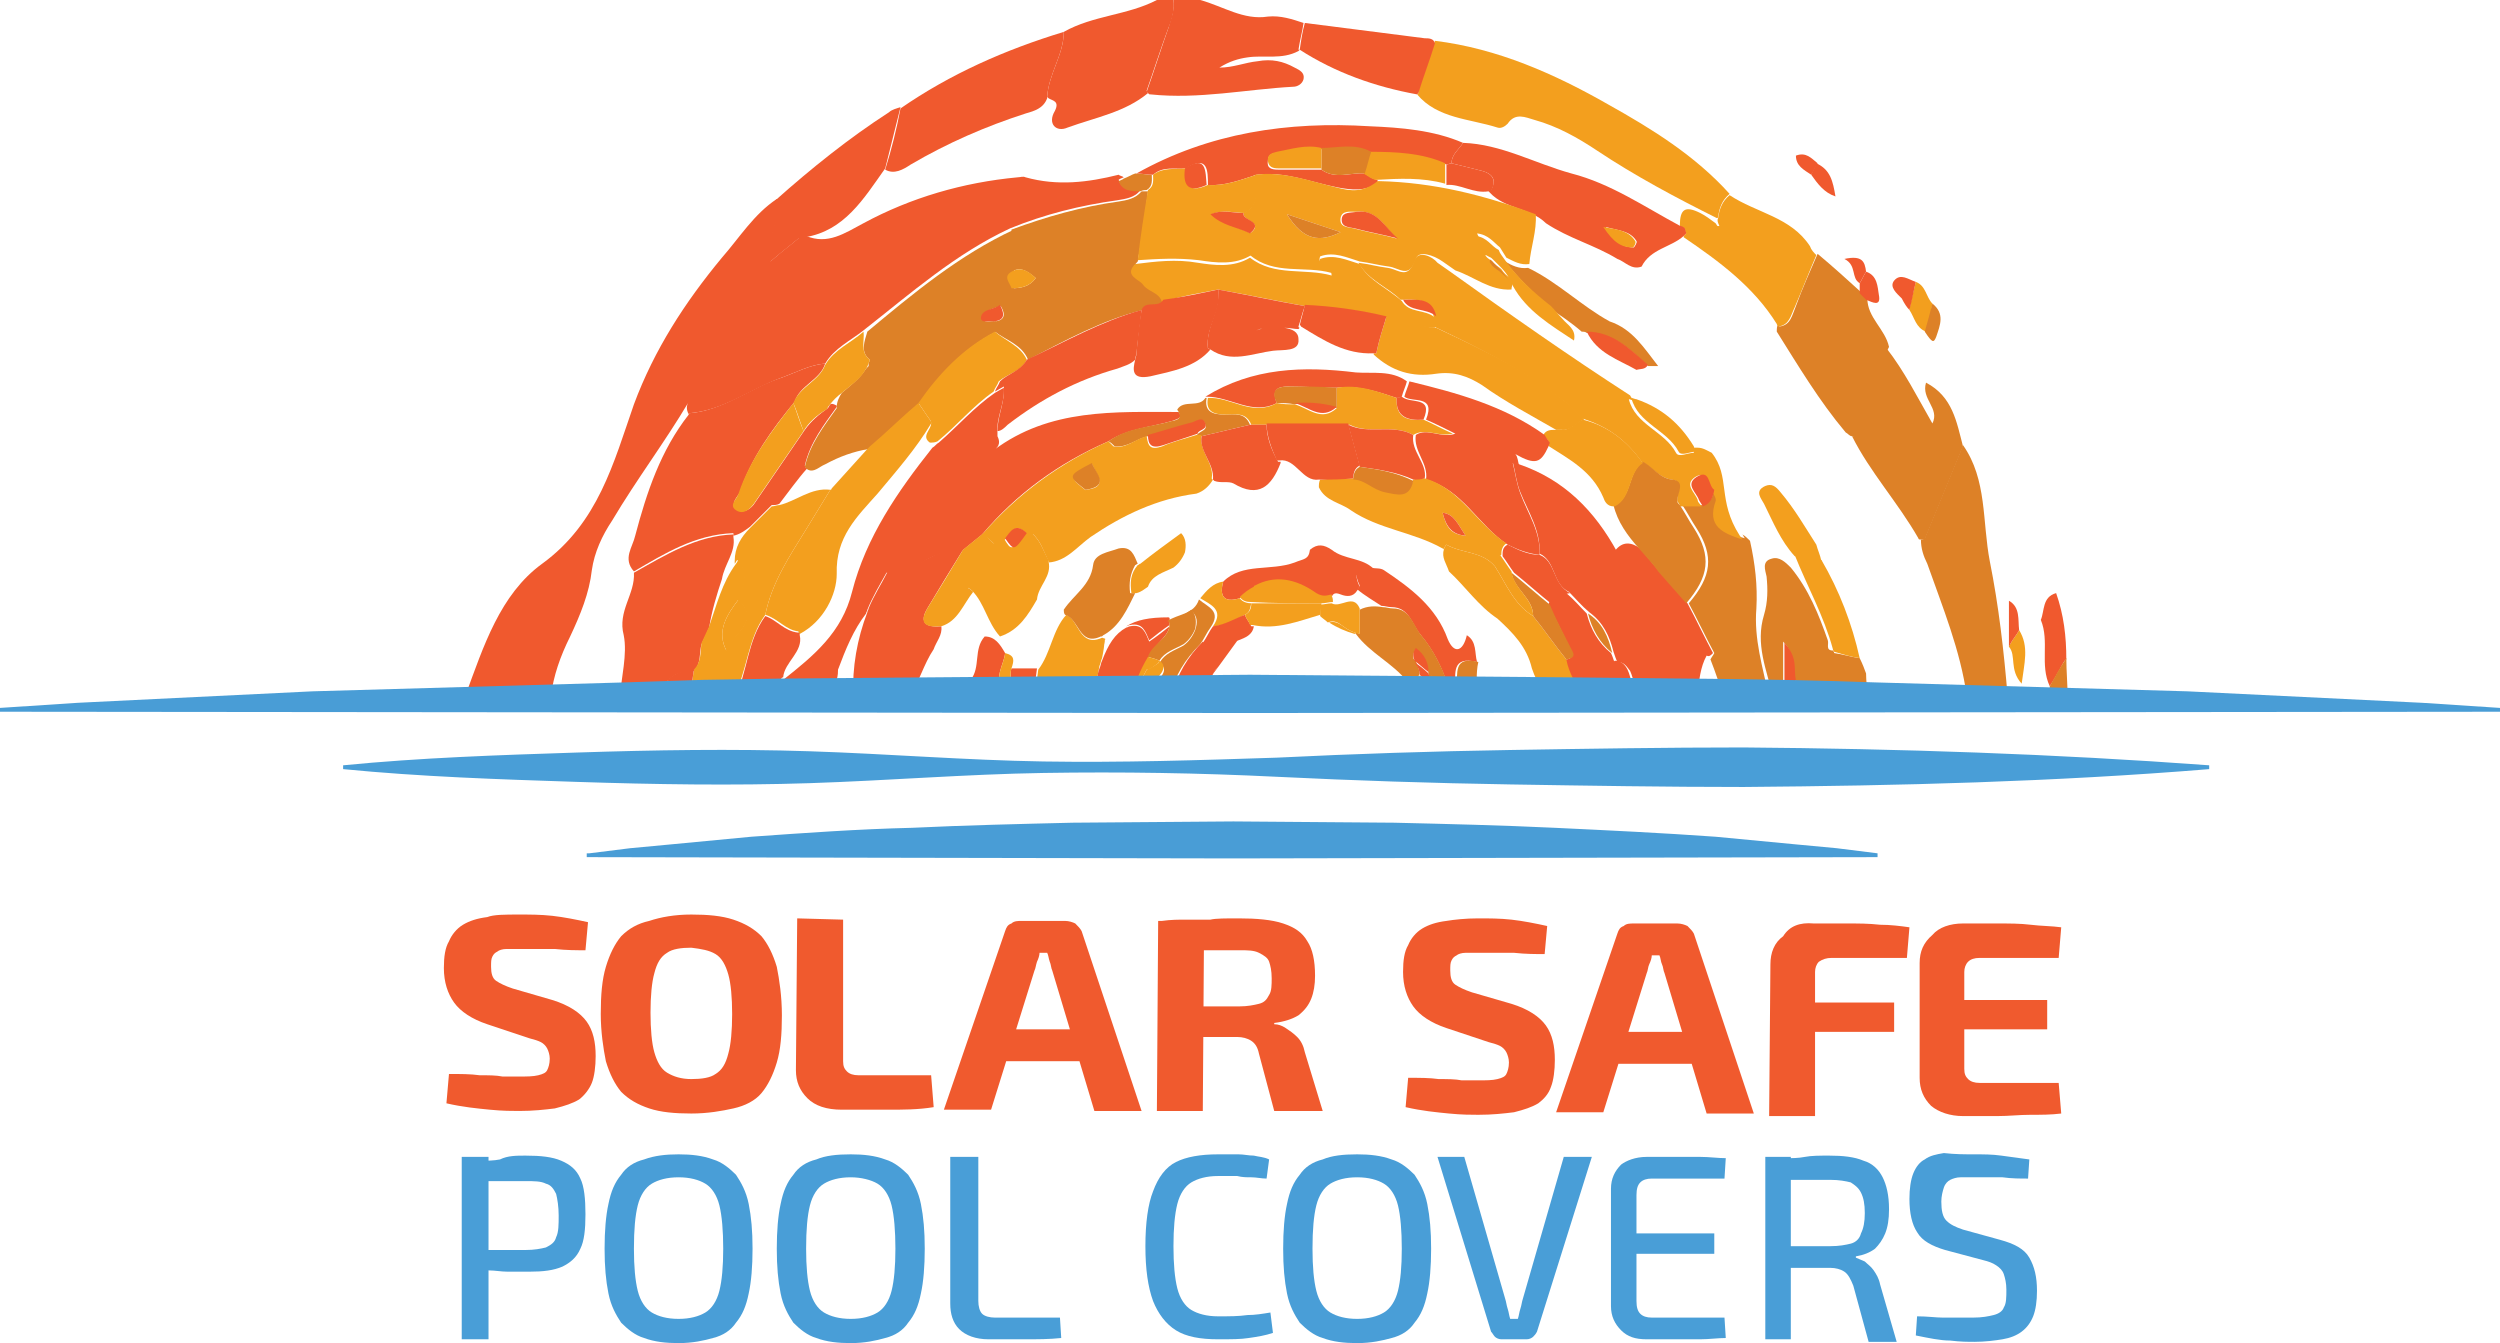 <?xml version="1.0" encoding="utf-8"?>
<!-- Generator: Adobe Illustrator 24.2.3, SVG Export Plug-In . SVG Version: 6.00 Build 0)  -->
<svg version="1.1" id="Layer_1" xmlns="http://www.w3.org/2000/svg" xmlns:xlink="http://www.w3.org/1999/xlink" x="0px" y="0px"
	 viewBox="0 0 196 105.3" style="enable-background:new 0 0 196 105.3;" xml:space="preserve">
<style type="text/css">
	.st0{fill:#499ED7;}
	.st1{fill:#F05A2E;}
	.st2{fill:none;}
	.st3{fill:#F0592E;}
	.st4{fill:#DD8127;}
	.st5{fill:#F39F1E;}
	.st6{fill:#499DD6;}
</style>
<g>
	<g>
		<path class="st0" d="M41.2,90.6c1.2,0,2.1,0.1,2.8,0.4c0.7,0.3,1.2,0.7,1.5,1.4c0.3,0.6,0.4,1.6,0.4,2.8c0,1.2-0.1,2.1-0.4,2.7
			c-0.3,0.7-0.8,1.1-1.4,1.4c-0.7,0.3-1.5,0.4-2.6,0.4c-0.6,0-1.2,0-1.7,0c-0.5,0-1-0.1-1.5-0.1c-0.5-0.1-0.8-0.1-1.2-0.2
			c-0.3-0.1-0.5-0.1-0.7-0.2l0.1-1.2c0.7,0,1.5,0,2.3,0c0.8,0,1.6,0,2.4,0c0.7,0,1.2-0.1,1.6-0.2c0.4-0.2,0.7-0.4,0.8-0.8
			c0.2-0.4,0.2-1,0.2-1.7c0-0.7-0.1-1.3-0.2-1.7c-0.2-0.4-0.4-0.7-0.8-0.8c-0.4-0.2-0.9-0.2-1.6-0.2c-1.2,0-2.2,0-3,0
			c-0.8,0-1.4,0-1.7,0.1l-0.3-1.6c0.5-0.1,1-0.1,1.5-0.1c0.5,0,1,0,1.5-0.1C39.8,90.6,40.5,90.6,41.2,90.6z M38.3,90.7V105h-2.1
			V90.7H38.3z"/>
		<path class="st0" d="M53.2,90.5c1,0,1.9,0.1,2.7,0.4c0.7,0.2,1.3,0.7,1.8,1.2c0.4,0.6,0.8,1.3,1,2.3c0.2,1,0.3,2.1,0.3,3.5
			c0,1.4-0.1,2.6-0.3,3.5c-0.2,1-0.5,1.7-1,2.3c-0.4,0.6-1,1-1.8,1.2c-0.7,0.2-1.6,0.4-2.7,0.4c-1,0-1.9-0.1-2.7-0.4
			c-0.7-0.2-1.3-0.7-1.8-1.2c-0.4-0.6-0.8-1.3-1-2.3c-0.2-1-0.3-2.1-0.3-3.5c0-1.4,0.1-2.6,0.3-3.5c0.2-1,0.5-1.7,1-2.3
			c0.4-0.6,1-1,1.8-1.2C51.3,90.6,52.2,90.5,53.2,90.5z M53.2,92.3c-0.9,0-1.6,0.2-2.1,0.5c-0.5,0.3-0.9,0.9-1.1,1.7
			c-0.2,0.8-0.3,1.9-0.3,3.4c0,1.4,0.1,2.5,0.3,3.3c0.2,0.8,0.6,1.4,1.1,1.7c0.5,0.3,1.2,0.5,2.1,0.5s1.6-0.2,2.1-0.5
			c0.5-0.3,0.9-0.9,1.1-1.7c0.2-0.8,0.3-1.9,0.3-3.3c0-1.4-0.1-2.6-0.3-3.4c-0.2-0.8-0.6-1.4-1.1-1.7C54.8,92.5,54.1,92.3,53.2,92.3
			z"/>
		<path class="st0" d="M66.7,90.5c1,0,1.9,0.1,2.7,0.4c0.7,0.2,1.3,0.7,1.8,1.2c0.4,0.6,0.8,1.3,1,2.3c0.2,1,0.3,2.1,0.3,3.5
			c0,1.4-0.1,2.6-0.3,3.5c-0.2,1-0.5,1.7-1,2.3c-0.4,0.6-1,1-1.8,1.2c-0.7,0.2-1.6,0.4-2.7,0.4c-1,0-1.9-0.1-2.7-0.4
			c-0.7-0.2-1.3-0.7-1.8-1.2c-0.4-0.6-0.8-1.3-1-2.3c-0.2-1-0.3-2.1-0.3-3.5c0-1.4,0.1-2.6,0.3-3.5c0.2-1,0.5-1.7,1-2.3
			c0.4-0.6,1-1,1.8-1.2C64.7,90.6,65.6,90.5,66.7,90.5z M66.7,92.3c-0.9,0-1.6,0.2-2.1,0.5c-0.5,0.3-0.9,0.9-1.1,1.7
			c-0.2,0.8-0.3,1.9-0.3,3.4c0,1.4,0.1,2.5,0.3,3.3c0.2,0.8,0.6,1.4,1.1,1.7c0.5,0.3,1.2,0.5,2.1,0.5c0.9,0,1.6-0.2,2.1-0.5
			c0.5-0.3,0.9-0.9,1.1-1.7c0.2-0.8,0.3-1.9,0.3-3.3c0-1.4-0.1-2.6-0.3-3.4c-0.2-0.8-0.6-1.4-1.1-1.7C68.3,92.5,67.5,92.3,66.7,92.3
			z"/>
		<path class="st0" d="M76.7,90.7V102c0,0.4,0.1,0.8,0.3,1c0.2,0.2,0.6,0.3,1,0.3h5.1l0.1,1.6c-0.9,0.1-1.9,0.1-2.8,0.1
			c-1,0-1.9,0-2.9,0c-1,0-1.8-0.3-2.3-0.8c-0.5-0.5-0.7-1.2-0.7-2V90.7H76.7z"/>
		<path class="st0" d="M95.5,90.5c0.6,0,1.2,0,1.6,0c0.4,0,0.8,0.1,1.2,0.1c0.4,0.1,0.8,0.1,1.2,0.3l-0.2,1.5
			c-0.4,0-0.8-0.1-1.2-0.1c-0.4,0-0.7,0-1.1-0.1c-0.4,0-0.9,0-1.5,0c-0.9,0-1.6,0.2-2.1,0.5c-0.5,0.3-0.9,0.9-1.1,1.7
			c-0.2,0.8-0.3,1.9-0.3,3.3c0,1.4,0.1,2.5,0.3,3.3c0.2,0.8,0.6,1.4,1.1,1.7c0.5,0.3,1.2,0.5,2.1,0.5c0.9,0,1.6,0,2.3-0.1
			c0.6,0,1.2-0.1,1.8-0.2l0.2,1.6c-0.6,0.2-1.2,0.3-1.9,0.4c-0.6,0.1-1.4,0.1-2.4,0.1c-1.4,0-2.5-0.2-3.3-0.7s-1.4-1.3-1.8-2.3
			c-0.4-1.1-0.6-2.5-0.6-4.3c0-1.8,0.2-3.3,0.6-4.3c0.4-1.1,1-1.9,1.8-2.3S94.1,90.5,95.5,90.5z"/>
		<path class="st0" d="M106.4,90.5c1,0,1.9,0.1,2.7,0.4c0.7,0.2,1.3,0.7,1.8,1.2c0.4,0.6,0.8,1.3,1,2.3c0.2,1,0.3,2.1,0.3,3.5
			c0,1.4-0.1,2.6-0.3,3.5c-0.2,1-0.5,1.7-1,2.3c-0.4,0.6-1,1-1.8,1.2c-0.7,0.2-1.6,0.4-2.7,0.4c-1,0-1.9-0.1-2.7-0.4
			c-0.7-0.2-1.3-0.7-1.8-1.2c-0.4-0.6-0.8-1.3-1-2.3c-0.2-1-0.3-2.1-0.3-3.5c0-1.4,0.1-2.6,0.3-3.5c0.2-1,0.5-1.7,1-2.3
			c0.4-0.6,1-1,1.8-1.2C104.4,90.6,105.3,90.5,106.4,90.5z M106.4,92.3c-0.9,0-1.6,0.2-2.1,0.5c-0.5,0.3-0.9,0.9-1.1,1.7
			c-0.2,0.8-0.3,1.9-0.3,3.4c0,1.4,0.1,2.5,0.3,3.3c0.2,0.8,0.6,1.4,1.1,1.7c0.5,0.3,1.2,0.5,2.1,0.5c0.9,0,1.6-0.2,2.1-0.5
			c0.5-0.3,0.9-0.9,1.1-1.7c0.2-0.8,0.3-1.9,0.3-3.3c0-1.4-0.1-2.6-0.3-3.4c-0.2-0.8-0.6-1.4-1.1-1.7
			C108,92.5,107.3,92.3,106.4,92.3z"/>
		<path class="st0" d="M124.8,90.7l-4.3,13.7c-0.1,0.2-0.2,0.3-0.3,0.4c-0.1,0.1-0.3,0.2-0.5,0.2h-2c-0.2,0-0.4-0.1-0.5-0.2
			c-0.1-0.1-0.2-0.3-0.3-0.4l-4.2-13.7h2.1l3.2,11.1c0.1,0.3,0.1,0.5,0.2,0.8c0.1,0.3,0.1,0.5,0.2,0.8h0.6c0.1-0.3,0.1-0.5,0.2-0.8
			s0.1-0.5,0.2-0.8l3.2-11.1H124.8z"/>
		<path class="st0" d="M129.1,90.7c0.7,0,1.4,0,2.1,0c0.7,0,1.4,0,2.1,0c0.7,0,1.4,0.1,2,0.1l-0.1,1.6h-5.7c-0.4,0-0.7,0.1-0.9,0.3
			c-0.2,0.2-0.3,0.5-0.3,1v8.3c0,0.5,0.1,0.8,0.3,1s0.5,0.3,0.9,0.3h5.7l0.1,1.6c-0.6,0-1.3,0.1-2,0.1c-0.7,0-1.4,0-2.1,0
			c-0.7,0-1.4,0-2.1,0c-0.9,0-1.5-0.2-2-0.7c-0.5-0.5-0.8-1.1-0.8-1.9v-9.2c0-0.8,0.3-1.4,0.8-1.9C127.5,91,128.2,90.7,129.1,90.7z
			 M126.6,96.7h7.8v1.6h-7.8V96.7z"/>
		<path class="st0" d="M143.4,90.6c1.1,0,2,0.1,2.7,0.4c0.7,0.2,1.2,0.7,1.5,1.3c0.3,0.6,0.5,1.4,0.5,2.5c0,0.8-0.1,1.4-0.3,1.9
			c-0.2,0.5-0.5,0.9-0.8,1.2c-0.4,0.3-0.9,0.5-1.5,0.6v0.1c0.2,0.1,0.5,0.2,0.7,0.3c0.2,0.2,0.5,0.4,0.7,0.7
			c0.2,0.3,0.4,0.6,0.5,1.1l1.3,4.5h-2.2l-1.2-4.4c-0.2-0.5-0.4-0.9-0.7-1.1c-0.3-0.2-0.7-0.3-1.1-0.3c-0.9,0-1.6,0-2.2,0
			s-1.1,0-1.6,0c-0.4,0-0.8,0-1,0l0.1-1.7h4.7c0.7,0,1.2-0.1,1.6-0.2c0.4-0.1,0.7-0.4,0.8-0.8c0.2-0.4,0.3-0.9,0.3-1.6
			c0-0.7-0.1-1.2-0.3-1.6c-0.2-0.4-0.5-0.6-0.8-0.8c-0.4-0.1-0.9-0.2-1.6-0.2c-1.2,0-2.2,0-3,0c-0.8,0-1.4,0-1.7,0l-0.3-1.6
			c0.5-0.1,1-0.1,1.5-0.1c0.5,0,1,0,1.5-0.1C142,90.6,142.7,90.6,143.4,90.6z M140.4,90.7V105h-2V90.7H140.4z"/>
		<path class="st0" d="M154.8,90.5c0.7,0,1.4,0,2.1,0.1c0.7,0.1,1.5,0.2,2.2,0.3l-0.1,1.5c-0.6,0-1.3,0-2-0.1c-0.7,0-1.5,0-2.1,0
			c-0.5,0-0.9,0-1.2,0c-0.3,0-0.6,0.1-0.8,0.2c-0.2,0.1-0.4,0.3-0.5,0.6c-0.1,0.3-0.2,0.7-0.2,1.1c0,0.7,0.1,1.2,0.4,1.5
			c0.3,0.3,0.7,0.5,1.3,0.7l2.9,0.8c1.1,0.3,1.9,0.7,2.3,1.4c0.4,0.7,0.6,1.5,0.6,2.6c0,0.8-0.1,1.5-0.3,2s-0.5,0.9-0.9,1.2
			c-0.4,0.3-0.9,0.5-1.5,0.6s-1.4,0.2-2.2,0.2c-0.5,0-1.1,0-1.9-0.1c-0.8,0-1.7-0.2-2.7-0.4l0.1-1.5c0.8,0,1.5,0.1,2,0.1
			c0.5,0,1,0,1.3,0c0.4,0,0.7,0,1.1,0c0.7,0,1.2-0.1,1.6-0.2s0.7-0.3,0.8-0.6c0.2-0.3,0.2-0.8,0.2-1.4c0-0.5-0.1-0.9-0.2-1.2
			c-0.1-0.3-0.3-0.5-0.6-0.7c-0.3-0.2-0.6-0.3-1-0.4l-3-0.8c-1-0.3-1.8-0.7-2.2-1.4c-0.4-0.6-0.6-1.5-0.6-2.6c0-0.8,0.1-1.5,0.3-2
			c0.2-0.5,0.5-0.9,0.9-1.1c0.4-0.3,0.9-0.4,1.5-0.5C153.3,90.5,154,90.5,154.8,90.5z"/>
	</g>
	<g>
		<g>
			<path class="st1" d="M40.7,71.7c0.8,0,1.7,0,2.6,0.1c0.9,0.1,1.9,0.3,2.8,0.5l-0.2,2.2c-0.7,0-1.5,0-2.4-0.1c-0.9,0-1.8,0-2.7,0
				c-0.4,0-0.8,0-1.1,0c-0.3,0-0.6,0.1-0.7,0.2c-0.2,0.1-0.3,0.2-0.4,0.4s-0.1,0.4-0.1,0.8c0,0.5,0.1,0.9,0.4,1.1
				c0.3,0.2,0.7,0.4,1.3,0.6l3.1,0.9c1.3,0.4,2.2,1,2.7,1.7c0.5,0.7,0.7,1.6,0.7,2.7c0,0.8-0.1,1.6-0.3,2.1s-0.6,1-1,1.3
				c-0.5,0.3-1.1,0.5-1.9,0.7c-0.8,0.1-1.7,0.2-2.8,0.2c-0.5,0-1.3,0-2.3-0.1c-1-0.1-2.1-0.2-3.4-0.5l0.2-2.3c0.9,0,1.7,0,2.4,0.1
				c0.7,0,1.3,0,1.8,0.1c0.5,0,0.9,0,1.3,0c0.6,0,1.1,0,1.5-0.1c0.4-0.1,0.6-0.2,0.7-0.4c0.1-0.2,0.2-0.5,0.2-0.9
				c0-0.3-0.1-0.6-0.2-0.8c-0.1-0.2-0.3-0.4-0.5-0.5c-0.2-0.1-0.5-0.2-0.9-0.3l-3.3-1.1c-1.2-0.4-2.1-1-2.6-1.7s-0.8-1.6-0.8-2.7
				c0-0.9,0.1-1.6,0.4-2.1c0.2-0.5,0.6-1,1.1-1.3c0.5-0.3,1.1-0.5,1.9-0.6C38.7,71.7,39.6,71.7,40.7,71.7z"/>
			<path class="st1" d="M54.2,71.7c1.3,0,2.4,0.1,3.3,0.4c0.9,0.3,1.6,0.7,2.2,1.3c0.5,0.6,0.9,1.4,1.2,2.4c0.2,1,0.4,2.3,0.4,3.8
				c0,1.5-0.1,2.7-0.4,3.7c-0.3,1-0.7,1.8-1.2,2.4c-0.5,0.6-1.3,1-2.2,1.2c-0.9,0.2-2,0.4-3.3,0.4c-1.3,0-2.4-0.1-3.3-0.4
				c-0.9-0.3-1.6-0.7-2.2-1.3c-0.5-0.6-0.9-1.4-1.2-2.4c-0.2-1-0.4-2.3-0.4-3.7c0-1.5,0.1-2.7,0.4-3.7c0.3-1,0.7-1.8,1.2-2.4
				c0.6-0.6,1.3-1,2.2-1.2C51.8,71.9,52.9,71.7,54.2,71.7z M54.2,74.3c-0.8,0-1.5,0.1-1.9,0.4c-0.5,0.3-0.8,0.8-1,1.6
				c-0.2,0.7-0.3,1.8-0.3,3.1c0,1.3,0.1,2.4,0.3,3.1c0.2,0.7,0.5,1.3,1,1.6c0.5,0.3,1.1,0.5,1.9,0.5c0.8,0,1.5-0.1,1.9-0.4
				c0.5-0.3,0.8-0.8,1-1.6c0.2-0.7,0.3-1.8,0.3-3.1c0-1.3-0.1-2.4-0.3-3.1c-0.2-0.7-0.5-1.3-1-1.6S55,74.4,54.2,74.3z"/>
			<path class="st1" d="M66.1,72.1l0,11.1c0,0.4,0.1,0.6,0.3,0.8c0.2,0.2,0.5,0.3,0.9,0.3l5.7,0l0.2,2.5C72,87,70.8,87,69.6,87
				c-1.2,0-2.4,0-3.6,0c-1.2,0-2.1-0.3-2.7-0.9s-0.9-1.3-0.9-2.2l0.1-11.9L66.1,72.1z"/>
			<path class="st1" d="M83.5,72.2c0.3,0,0.6,0.1,0.8,0.2c0.2,0.2,0.4,0.4,0.5,0.6l4.7,14.1l-3.7,0l-3.3-11
				c-0.1-0.2-0.1-0.5-0.2-0.7c-0.1-0.3-0.1-0.5-0.2-0.7l-0.6,0c0,0.2-0.1,0.5-0.2,0.7c-0.1,0.3-0.1,0.5-0.2,0.7L77.7,87L74,87
				l4.8-14c0.1-0.3,0.2-0.5,0.5-0.6c0.2-0.2,0.5-0.2,0.8-0.2L83.5,72.2z M85.9,80.7l0,2.5l-8.4,0l0-2.5L85.9,80.7z"/>
			<path class="st1" d="M94.4,72.2l-0.1,14.9l-3.6,0l0.1-14.9L94.4,72.2z M97.1,72c1.4,0,2.6,0.1,3.5,0.4c0.9,0.3,1.5,0.7,1.9,1.4
				c0.4,0.6,0.6,1.5,0.6,2.7c0,0.7-0.1,1.3-0.3,1.8c-0.2,0.5-0.5,0.9-1,1.3c-0.5,0.3-1.1,0.5-1.9,0.6v0.1c0.3,0,0.6,0.1,0.9,0.3
				c0.3,0.2,0.6,0.4,0.9,0.7c0.3,0.3,0.5,0.7,0.6,1.2l1.4,4.6l-3.8,0l-1.2-4.5c-0.1-0.5-0.3-0.8-0.6-1c-0.3-0.2-0.7-0.3-1.1-0.3
				c-1.1,0-2,0-2.7,0c-0.7,0-1.3,0-1.8,0c-0.5,0-0.9,0-1.3,0l0.1-2.4l5.9,0c0.6,0,1.1-0.1,1.5-0.2c0.4-0.1,0.6-0.3,0.8-0.7
				c0.2-0.3,0.2-0.8,0.2-1.3c0-0.6-0.1-1-0.2-1.3c-0.1-0.3-0.4-0.5-0.8-0.7s-0.9-0.2-1.5-0.2c-1.5,0-2.7,0-3.7,0c-1,0-1.7,0-2.1,0.1
				l-0.3-2.4c0.7-0.1,1.3-0.1,1.9-0.1c0.6,0,1.2,0,1.9,0C95.3,72,96.1,72,97.1,72z"/>
			<path class="st1" d="M115.9,72c0.8,0,1.7,0,2.6,0.1c0.9,0.1,1.9,0.3,2.8,0.5l-0.2,2.2c-0.7,0-1.5,0-2.4-0.1c-0.9,0-1.8,0-2.7,0
				c-0.4,0-0.8,0-1.1,0c-0.3,0-0.6,0.1-0.7,0.2c-0.2,0.1-0.3,0.2-0.4,0.4c-0.1,0.2-0.1,0.4-0.1,0.8c0,0.5,0.1,0.9,0.4,1.1
				c0.3,0.2,0.7,0.4,1.3,0.6l3.1,0.9c1.3,0.4,2.2,1,2.7,1.7c0.5,0.7,0.7,1.6,0.7,2.7c0,0.8-0.1,1.6-0.3,2.1c-0.2,0.6-0.6,1-1,1.3
				c-0.5,0.3-1.1,0.5-1.9,0.7c-0.8,0.1-1.7,0.2-2.8,0.2c-0.5,0-1.3,0-2.3-0.1c-1-0.1-2.1-0.2-3.4-0.5l0.2-2.3c0.9,0,1.7,0,2.4,0.1
				c0.7,0,1.3,0,1.8,0.1c0.5,0,0.9,0,1.3,0c0.6,0,1.1,0,1.5-0.1c0.4-0.1,0.6-0.2,0.7-0.4c0.1-0.2,0.2-0.5,0.2-0.9
				c0-0.3-0.1-0.6-0.2-0.8c-0.1-0.2-0.3-0.4-0.5-0.5c-0.2-0.1-0.5-0.2-0.9-0.3l-3.3-1.1c-1.2-0.4-2.1-1-2.6-1.7
				c-0.5-0.7-0.8-1.6-0.8-2.7c0-0.9,0.1-1.6,0.4-2.1c0.2-0.5,0.6-1,1.1-1.3c0.5-0.3,1.1-0.5,1.9-0.6C114,72.1,114.9,72,115.9,72z"/>
			<path class="st1" d="M131.5,72.4c0.3,0,0.6,0.1,0.8,0.2c0.2,0.2,0.4,0.4,0.5,0.6l4.7,14.1l-3.7,0l-3.3-11
				c-0.1-0.2-0.1-0.5-0.2-0.7s-0.1-0.5-0.2-0.7l-0.6,0c0,0.2-0.1,0.5-0.2,0.7s-0.1,0.5-0.2,0.7l-3.4,10.9l-3.7,0l4.8-14
				c0.1-0.3,0.2-0.5,0.5-0.6c0.2-0.2,0.5-0.2,0.8-0.2L131.5,72.4z M134,80.9l0,2.5l-8.4,0l0-2.5L134,80.9z"/>
			<path class="st1" d="M142.2,72.4c0.8,0,1.7,0,2.6,0c0.9,0,1.7,0,2.6,0.1c0.8,0,1.6,0.1,2.3,0.2l-0.2,2.4l-5.9,0
				c-0.4,0-0.7,0.1-1,0.3c-0.2,0.2-0.3,0.5-0.3,0.8l0,11.3l-3.6,0l0.1-11.9c0-0.9,0.3-1.7,1-2.2C140.3,72.6,141.1,72.3,142.2,72.4z
				 M139,78.6l9.5,0l0,2.3l-9.5,0L139,78.6z"/>
			<path class="st1" d="M153.9,72.4c0.9,0,1.8,0,2.7,0c0.9,0,1.8,0,2.6,0.1s1.7,0.1,2.4,0.2l-0.2,2.4l-6.2,0c-0.4,0-0.7,0.1-0.9,0.3
				c-0.2,0.2-0.3,0.5-0.3,0.8l0,7.6c0,0.4,0.1,0.6,0.3,0.8c0.2,0.2,0.5,0.3,0.9,0.3l6.2,0l0.2,2.4c-0.8,0.1-1.6,0.1-2.4,0.1
				c-0.9,0-1.7,0.1-2.6,0.1c-0.9,0-1.8,0-2.7,0c-1,0-1.9-0.3-2.5-0.8c-0.6-0.6-0.9-1.3-0.9-2.2l0-9c0-0.9,0.3-1.6,1-2.2
				C152,72.7,152.9,72.4,153.9,72.4z M150.8,78.4l9.7,0l0,2.3l-9.7,0L150.8,78.4z"/>
		</g>
	</g>
	<g>
		<path class="st2" d="M104.4,47.2C104.4,47.2,104.4,47.2,104.4,47.2c0.6,0.5,1.6-0.8,2.2,0.4c0,0,0,0,0,0c0.6-0.3,1.2-0.3,1.8-0.2
			c-0.7-0.4-1.4-0.7-1.9-1.3c-0.3,0.5-0.8,0.5-1.3,0.3c-0.5-0.2-0.6,0-0.7,0.2C104.4,46.9,104.4,47.1,104.4,47.2
			C104.4,47.2,104.4,47.2,104.4,47.2z"/>
		<path class="st2" d="M68,35.2c-1.2,0.2-2.4,0.6-3.4,1.2c-0.4,0.3-0.9,0.7-1.4,0.4c-0.7,0.9-1.4,1.9-2.2,2.8c1.4-0.3,2.5-1.5,4-1.2
			c0,0,0-0.1,0.1-0.1C66.1,37.2,67.1,36.2,68,35.2z"/>
		<path class="st2" d="M125.7,39c-0.8-2-2.7-2.9-4.4-4.1c-0.6,1.3-1,1.4-2.6,0.6c0.2,0.3,0.2,0.6,0.3,0.9c0,0,0,0,0,0
			c3.5,1.1,5.9,3.5,7.4,6.8c0.6-0.8,1.3-0.7,2-0.2c-0.9-1-1.6-2-2-3.4C126,39.7,125.8,39.3,125.7,39z"/>
		<path class="st2" d="M94.6,31.1L94.6,31.1c3.7-2.3,7.7-2.4,11.8-1.9c1.3,0.2,2.8-0.2,4,0.7c3.8,0.9,7.4,1.9,10.6,4.2
			c0.2-0.4,0.5-0.4,0.9-0.4c-2-1.1-4-2.2-5.8-3.5c-1.1-0.8-2.2-1.1-3.6-0.9c-1.8,0.3-3.5-0.2-4.9-1.5c0,0,0-0.1,0-0.1
			c-2.2,0.2-3.9-1-5.7-2.1c0,0-0.1,0.1-0.1,0.1c-0.4,0-0.8,0-1.1-0.1c0.6,0.1,1,0.3,1.1,0.9c0.1,1-1.3,0.8-2,0.9
			c-1.6,0.2-3.3,0.9-4.9-0.1c-1.3,1.4-3.1,1.7-4.7,2.1c-1.4,0.4-1.4-0.4-1.2-1.3c-0.4,0.3-0.9,0.5-1.4,0.7c-3.1,1-6,2.4-8.5,4.5
			c-0.2,0.2-0.5,0.5-0.8,0.5c0,0.1,0,0.2,0,0.3c0.3,0.4,0.2,0.8-0.3,1.1c4.4-3.4,9.5-3,14.5-3c0,0-0.1-0.1-0.1-0.2
			C92.9,31.2,94,31.9,94.6,31.1z"/>
		<path class="st2" d="M73,33.2c-1.2,2-2.7,3.8-4.2,5.5c-1.6,1.8-3.3,3.4-3.2,6.3c0,1.6-1,3.7-2.9,4.7c0.3,1.4-1.2,2.1-1.3,3.3
			c2.3-1.8,4.6-3.6,5.4-6.9c1-4.3,3.6-7.9,6.3-11.3c0.2-0.1,0.3-0.3,0.5-0.4c-0.2,0.1-0.4,0.1-0.6,0.1C72.2,34.2,73,33.7,73,33.2z"
			/>
		<path class="st2" d="M131.7,39.6C131.7,39.6,131.7,39.6,131.7,39.6c0-0.1-0.1-0.2-0.1-0.3C131.6,39.4,131.6,39.5,131.7,39.6z"/>
		<path class="st2" d="M67.9,48.1c-0.9,1.3-1.6,2.8-2.2,4.4c-0.1,0.2,0,0.4-0.1,0.6c-0.3,0.5-0.5,1-0.7,1.6h1.9
			C66.7,52.4,67.1,50.2,67.9,48.1z"/>
		<path class="st2" d="M110.3,53.4c-1.2-1.5-3-2.2-4-3.7c0,0,0-0.1,0-0.1c-0.7-0.2-1.4-0.5-2-0.9c-0.2-0.1-0.4-0.3-0.6-0.5
			c0,0,0,0,0,0c-1.7,0.4-3.4,1.2-5.3,0.8c0,0,0,0,0,0c-0.1,0.7-0.7,0.9-1.2,1.1l-1.6,2.2l-0.6,0.8c-0.1,0.1-0.2,0.3-0.3,0.4
			l-0.4,0.6c0,0,0,0,0,0l0,0c-0.1,0.2-0.3,0.4-0.4,0.6h18.5l-1.2-1.2C110.8,53.6,110.5,53.7,110.3,53.4z"/>
		<path class="st2" d="M48.9,49.7c-0.4-1.9,0.9-3.2,0.8-4.9c-1-1-0.2-2,0.1-2.9c0.9-3.4,1.9-6.7,4.2-9.5c-0.2-0.3-0.2-0.7,0-1
			c-1.9,3.2-4.1,6.2-6,9.3c-0.7,1.2-1.3,2.5-1.6,3.9c-0.3,1.8-0.9,3.5-1.7,5.2c-0.8,1.5-1.2,3.1-1.5,4.7h5.4c0,0,0,0,0-0.1
			C48.7,53,49.2,51.2,48.9,49.7z"/>
		<path class="st2" d="M116.3,20.2c-0.1,0,0,0,0.1,0.2c0.1,0.1,0.2,0.2,0.4,0.3c0-0.1-0.1-0.1-0.1-0.2
			C116.6,20.4,116.5,20.3,116.3,20.2z"/>
		<path class="st2" d="M121.2,54c-0.6-0.4-0.9-1-1.1-1.7c-0.4-1.6-1.5-2.8-2.7-3.9c-1.5-1-2.5-2.5-3.8-3.7c-0.2-0.5-0.6-1.1-0.4-1.7
			c0,0-0.1,0-0.1-0.1c-2.3-1.3-5-1.5-7.2-3c-0.9-0.6-2-0.7-2.5-1.8c0-0.2,0-0.4,0.1-0.6c-1.3,0.2-1.8-1.7-3.1-1.5c0,0,0,0.1,0,0.1
			c-0.7,1.8-1.7,2.7-3.7,1.6c-0.4-0.2-1,0-1.5-0.2c-0.3,0.5-0.8,0.9-1.3,1.1c-3.1,0.4-5.8,1.7-8.3,3.4c-1.1,0.7-1.9,1.9-3.3,2
			c0.2,1.1-0.8,1.9-0.9,3c-0.7,1.2-1.4,2.5-2.9,2.9c-1-1-1.2-2.5-2.2-3.6c-0.8,0.9-1.2,2.2-2.5,2.7c0.2,0.7-0.4,1.3-0.6,1.9
			c-0.7,1.2-1.1,2.5-1.9,3.7h5c0-0.5,0-0.9,0-1.4c0.7-1,0.2-2.4,1.1-3.4c0.9,0,1.3,0.6,1.6,1.3v0c0.8,0.2,0.7,0.7,0.5,1.2
			c0.7,0,1.3,0,2,0c1-1.3,1-3.1,2.2-4.3c0,0,0,0,0,0c0-0.1,0-0.3-0.1-0.4c0.8-1.1,2-1.9,2.3-3.5c0.1-0.9,1.3-1,2-1.3
			c1-0.1,1.2,0.6,1.5,1.2c1.1-0.8,2.2-1.6,3.2-2.4c0.5,0.4,0.5,0.9,0.3,1.5c-0.2,0.5-0.5,0.9-0.9,1.2c-0.7,0.4-1.6,0.6-2,1.5
			c-0.3,0.2-0.6,0.4-0.9,0.5c-0.6,1.3-1.2,2.6-2.5,3.3c-0.1,0-0.1,0.1-0.2,0.1c0.1,0,0.2,0.1,0.3,0.1c0,0,0,0,0,0
			c0,0.5-0.1,1.1-0.2,1.6c0.4-1.3,1-2.1,1.9-2.6c0.8-0.5,1.8-0.7,3.3-0.7c0,0,0,0.1,0.1,0.1c0.8-0.6,2-0.5,2.5-1.7c0,0,0,0,0,0
			c0.4-0.6,1-1.2,1.8-1.3c1.6-1.5,3.8-0.9,5.6-1.5c0.7-0.2,1.1-0.2,1.2-1c0.6-0.6,1.1-0.5,1.7,0c0.9,0.8,2.4,0.6,3.3,1.5
			c0.3,0.1,0.7,0,1,0.2c2.1,1.4,4,2.9,5,5.4c0.4,1.2,1.2,1,1.5-0.3c0.8,0.5,0.6,1.4,0.8,2.1c0,0,0,0,0,0c-0.2,0.9-0.1,1.8-0.1,2.7
			h4.3C120.4,54.3,120.7,54.1,121.2,54z"/>
		<path class="st2" d="M89.1,13.6c5.7-3.2,11.9-4.1,18.3-3.7c2.5,0.1,5,0.3,7.3,1.3c3,0.1,5.7,1.7,8.5,2.4c3.2,0.8,5.8,2.6,8.5,4.1
			c0-1.3,0.4-1.5,1.6-1c0.5,0.2,0.8,0.5,1.2,0.8c0.1,0.1,0.1,0.2,0.3,0.2c-0.1-0.2-0.2-0.3-0.2-0.6c0,0-0.1,0-0.1,0.1
			c-3.2-1.7-6.4-3.3-9.4-5.3c-1.5-1-3.1-2-4.9-2.4c-0.7-0.2-1.5-0.6-2.1,0.3c-0.2,0.2-0.5,0.4-0.8,0.3c-2.2-0.7-4.7-0.7-6.3-2.6
			c0,0,0,0,0,0c-3.3-0.6-6.3-1.7-9.2-3.5c0,0,0,0-0.1,0.1c-1.3,0.7-2.7,0.3-4,0.5c-0.7,0.1-1.5,0.3-2.2,0.8c1.1,0,2.1-0.3,3-0.5
			c1-0.2,2,0,2.9,0.5c0.4,0.2,0.8,0.4,0.7,0.9c-0.1,0.4-0.5,0.5-0.8,0.6C97.7,7,94,7.8,90.2,7.5c-0.1,0-0.1-0.1-0.2-0.1
			c-1.8,1.5-4.2,2-6.3,2.7c-0.9,0.3-1.6-0.3-1-1.3c0.4-0.8-0.2-0.8-0.5-1c-0.3,0.8-1.1,0.9-1.7,1.2c-3.1,1.1-6.2,2.3-9,4
			c-0.6,0.4-1.3,0.8-2,0.4c-1.6,2.4-3.2,4.8-6.3,5.4c1.7,0.7,3-0.2,4.5-1c3.8-2.1,7.8-3.3,12.1-3.6c0.2,0,0.4-0.1,0.6,0
			c2.4,0.7,4.9,0.4,7.3-0.2c0.1,0.1,0.3,0.1,0.4,0.2C88.4,13.9,88.8,13.7,89.1,13.6C89.1,13.6,89.1,13.6,89.1,13.6z"/>
		<path class="st2" d="M133.9,51.7c-0.5,0.9-0.6,1.9-0.7,3h1.8C134.6,53.7,134.3,52.7,133.9,51.7C133.9,51.7,133.9,51.7,133.9,51.7z
			"/>
		<path class="st2" d="M68.1,28.5c-0.1,0.1-0.1,0.2-0.2,0.4c0.1-0.1,0.1-0.1,0.2-0.2C68.1,28.6,68.1,28.6,68.1,28.5z"/>
		<path class="st2" d="M56.5,45.2c-0.4,1.3-0.8,2.5-1,3.8c0.6-1.7,1-3.4,2.1-4.9c0-0.1,0-0.1,0-0.2c0-1.1,0.6-1.9,1.2-2.6
			c-0.4,0.3-0.8,0.6-1.3,0.7C57.7,43.3,56.8,44.2,56.5,45.2z"/>
		<path class="st2" d="M98.5,25.9c0.3-0.1,0.6-0.3,1-0.3c0.3,0,0.7,0,1,0C99.8,25.6,99.2,25.5,98.5,25.9z"/>
		<path class="st2" d="M94.6,31.1C94.6,31.1,94.6,31.1,94.6,31.1C94.7,31.2,94.6,31.2,94.6,31.1C94.7,31.2,94.6,31.1,94.6,31.1z"/>
		<path class="st2" d="M65,31.7c0.2,0,0.4,0,0.5,0.1c0-0.4,0.2-0.8,0.4-1.1C65.6,31,65.2,31.4,65,31.7z"/>
		<path class="st2" d="M150.6,42.3c-0.1,0-0.2-0.1-0.2-0.1c-1.6-2.8-3.8-5.1-5.2-8c-0.2,0-0.4-0.1-0.5-0.3c-2-2.5-3.6-5.2-5.4-7.9
			c0-0.2,0-0.4,0.1-0.6c0,0,0,0,0,0c-1.8-3-4.5-5-7.3-6.8c0,0,0,0,0-0.1c-1,0.9-2.6,1-3.3,2.4c-0.8,0.3-1.3-0.4-1.9-0.6
			c-1.8-1.1-3.9-1.6-5.6-2.8c-1.3-1.1-3.2-1.1-4.4-2.4c0-0.1,0-0.1-0.1-0.2c-1.1,0.2-2.2-0.6-3.3-0.5c-1.8-0.5-3.6-0.4-5.4-0.3
			c0,0.1,0,0.2,0,0.3c4.3,0,8.3,1.1,12.3,2.6c0.2,1.3-0.3,2.6-0.5,3.9h0c2.4,1.1,4.2,2.9,6.4,4.2c1.8,0.6,2.7,2.1,3.8,3.5
			c-0.3,0-0.5,0-0.8,0c-0.1,0.4-0.6,0.3-0.9,0.4c-1.4-0.8-3.1-1.3-3.9-3c-0.1,0-0.3,0-0.4-0.1c-0.8-0.7-1.7-1.3-2.6-1.9
			c0.3,0.3,0.6,0.6,0.9,1c0.5,0.5,1.2,0.9,0.9,1.7c-1.8-1.2-3.7-2.3-4.8-4.3c0-0.1-0.1-0.1-0.1-0.2c0,0.2,0,0.3-0.1,0.5
			c-1.7,0.1-3-1-4.4-1.5c4.6,3.3,9.3,6.6,14.1,9.7c0.1,0.1,0.2,0.2,0.3,0.4c1.9,0.7,3.4,1.9,4.5,3.7c0.2,0,0.3,0,0.5,0
			c0.4,0,0.8,0.2,1.1,0.4c1.5,1.9,0.4,3.8,2.2,6.5c0.2,0.2,0.4,0.4,0.6,0.5c0.4,1.7,0.6,3.5,0.5,5.3c-0.2,2.4,0.5,4.6,0.9,7h0
			c0,0,0.1,0,0.1,0h0.4c-0.5-2.1-1.4-4.2-0.7-6.4c0.3-1,0.3-1.9,0.2-3c-0.1-0.5-0.3-1.2,0.4-1.4c0.6-0.2,1.1,0.2,1.5,0.7
			c1.4,1.7,2.2,3.6,2.9,5.7c0.1,0.3-0.1,0.9,0.4,0.8c-0.8-2.6-2-5-3-7.4c-1.1-1.2-1.7-2.7-2.4-4.1c-0.2-0.4-0.7-1,0.1-1.4
			c0.5-0.2,0.8,0,1.2,0.5c1.1,1.3,1.9,2.7,2.8,4.1c0.1,0.4,0.3,0.9,0.4,1.3c1.4,2.4,2.4,5,3,7.7c0,0,0,0,0,0
			c0.2,0.4,0.4,0.9,0.6,1.3c0.1,0.6,0.1,1.2,0.1,1.8h7.7c-0.6-3.6-1.9-7-3.1-10.4C150.8,43.6,150.6,43,150.6,42.3z"/>
		<path class="st3" d="M44.7,49.9c0.8-1.7,1.5-3.4,1.7-5.2c0.2-1.4,0.8-2.7,1.6-3.9c1.9-3.2,4.1-6.1,6-9.3c-0.2,0.3-0.2,0.6,0,1
			c0,0,0,0,0-0.1c2.7-0.2,4.8-1.9,7.3-2.8c1.1-0.4,2.2-1,3.4-1.1c0,0,0,0,0,0c0,0,0,0,0,0c0.7-1.2,2-1.8,3-2.6c3.7-2.9,7.2-6,11.5-8
			c0,0,0,0,0,0c2.7-1.1,5.5-1.8,8.4-2.2c0.6-0.1,1.4-0.2,1.8-0.8c0,0,0,0,0,0h0c-0.7,0-1.4,0-1.7-0.8c0.1-0.1,0.2-0.1,0.4-0.2
			c-0.1-0.1-0.3-0.1-0.4-0.2c-2.4,0.6-4.8,0.9-7.3,0.2c-0.2-0.1-0.4,0-0.6,0c-4.3,0.4-8.4,1.6-12.1,3.6c-1.5,0.8-2.8,1.7-4.5,1
			c-0.2,0-0.4,0.1-0.5,0.1c-0.7,0.6-1.4,1.1-2.3,1.9c-0.4-1.9,1-3.3,0.5-4.9c-1.8,1.2-2.9,3-4.3,4.6c-2.9,3.5-5.3,7.2-6.9,11.5
			c-1.6,4.6-2.8,9.3-7.2,12.5c-3.3,2.4-4.6,6.5-6,10.3h6.7C43.4,53,43.9,51.5,44.7,49.9z"/>
		<path class="st3" d="M82.2,7.7c0.3,0.2,0.9,0.2,0.5,1c-0.6,1,0.1,1.7,1,1.3c2.2-0.8,4.5-1.2,6.3-2.7c0-0.1-0.1-0.1-0.1-0.2
			c0.6-1.7,1.1-3.3,1.7-4.9c0.3-0.7,0.5-1.5,0.4-2.2c-0.4,0-0.9,0-1.3,0c-2.3,1.2-5,1.2-7.3,2.5c0,1.8-1.2,3.3-1.3,5.1
			C82.2,7.7,82.2,7.7,82.2,7.7z"/>
		<path class="st3" d="M89.9,7.2C90,7.2,90,7.3,90,7.3c0.1,0.1,0.1,0.1,0.2,0.1C94,7.8,97.7,7,101.4,6.8c0.3,0,0.7-0.2,0.8-0.6
			c0.1-0.5-0.3-0.7-0.7-0.9c-0.9-0.5-1.8-0.7-2.9-0.5c-1,0.1-1.9,0.5-3,0.5c0.8-0.5,1.5-0.7,2.2-0.8c1.3-0.2,2.7,0.2,4-0.5
			c0,0,0,0,0.1-0.1c0,0-0.1,0-0.1,0c0.1-0.7,0.3-1.4,0.4-2.1c-0.9-0.3-1.8-0.6-2.8-0.5c-1.9,0.3-3.5-0.8-5.3-1.3c-0.7,0-1.4,0-2.1,0
			c0.1,0.8-0.2,1.5-0.4,2.2C91,3.9,90.5,5.5,89.9,7.2z"/>
		<path class="st3" d="M69.4,13.3c0.7,0.4,1.4,0,2-0.4c2.9-1.7,5.9-3,9-4c0.7-0.2,1.4-0.4,1.7-1.2c0,0,0-0.1,0-0.1
			c0.1-1.8,1.3-3.3,1.3-5.1c-4.6,1.4-8.9,3.3-12.8,6C70.3,10.1,69.9,11.7,69.4,13.3C69.4,13.3,69.4,13.3,69.4,13.3z"/>
		<path class="st3" d="M60.3,20.6c0.9-0.8,1.6-1.3,2.3-1.9c0.2,0,0.4,0,0.5-0.1c3.1-0.5,4.6-3,6.3-5.4c0,0,0,0,0,0
			c0.4-1.6,0.8-3.2,1.2-4.8c-0.3,0.1-0.7,0.2-0.9,0.4c-3.1,2-6.1,4.4-8.9,6.9C61.3,17.3,59.9,18.7,60.3,20.6z"/>
		<path class="st4" d="M150.6,42.3c0,0.7,0.2,1.3,0.5,1.9c1.2,3.4,2.6,6.8,3.1,10.4h3.2c-0.3-3.6-0.7-7.1-1.4-10.6
			c-0.6-3.1-0.2-6.4-2.1-9.1c-1,2.4-2,4.9-3,7.3C150.8,42.3,150.7,42.3,150.6,42.3z"/>
		<path class="st5" d="M111.1,7.4c1.6,1.9,4.1,1.9,6.3,2.6c0.3,0.1,0.6-0.1,0.8-0.3c0.6-0.9,1.4-0.5,2.1-0.3
			c1.8,0.5,3.4,1.4,4.9,2.4c3,2,6.2,3.7,9.4,5.3c0,0,0.1,0,0.1-0.1c0,0,0,0,0,0c0.1-0.7,0.3-1.3,0.9-1.8c-2.7-3-6.1-5.1-9.5-7
			c-4.2-2.4-8.7-4.4-13.6-5c-0.4,1.3-0.9,2.6-1.3,3.9C111.2,7.3,111.2,7.4,111.1,7.4z"/>
		<path class="st4" d="M145.2,34.2c1.4,2.8,3.6,5.2,5.2,8c0,0.1,0.1,0.1,0.2,0.1c0.1,0,0.2,0,0.3,0c1-2.4,2-4.9,3-7.3
			c-0.5-1.9-0.8-3.9-2.9-5c-0.4,1.3,1.1,2,0.5,3.2c-1.2-2.1-2.2-4.1-3.6-5.9c-1.2,2.2-1.9,4.5-2.6,6.9
			C145.3,34.2,145.2,34.2,145.2,34.2z"/>
		<path class="st4" d="M139.5,25.6c0-0.1-0.1-0.1-0.1-0.2c0,0,0,0,0,0c-0.1,0.2-0.1,0.4-0.1,0.6c1.7,2.7,3.3,5.4,5.4,7.9
			c0.2,0.1,0.3,0.3,0.5,0.3c0.1,0,0.2,0,0.3-0.1c0.7-2.4,1.4-4.7,2.6-6.9c-0.3-1.4-1.7-2.3-1.7-3.8c-0.2-0.2-0.3-0.3-0.5-0.5
			c0,0,0,0,0,0c-1.1-1-2.2-2-3.4-3c-0.6,1.4-1.2,2.7-1.7,4.1C140.5,24.7,140.4,25.5,139.5,25.6z"/>
		<path class="st5" d="M134.7,17.1C134.7,17.1,134.7,17.1,134.7,17.1c-0.1,0.2,0,0.4,0.1,0.6c-0.2,0.1-0.2-0.1-0.3-0.2
			c-0.4-0.3-0.8-0.6-1.2-0.8c-1.2-0.6-1.6-0.3-1.6,1c0.1,0.1,0.3,0.2,0.4,0.2c0,0.1,0,0.3,0.1,0.4c-0.1,0.1-0.1,0.1-0.2,0.2
			c0,0,0,0,0,0.1c2.8,1.9,5.5,3.9,7.3,6.8c0,0.1,0.1,0.1,0.1,0.2c0.9-0.1,1-0.9,1.3-1.5c0.6-1.4,1.1-2.7,1.7-4.1
			c-0.2-0.2-0.4-0.4-0.5-0.7c-1.5-2.3-4.2-2.6-6.3-4C135,15.8,134.8,16.4,134.7,17.1z"/>
		<path class="st3" d="M101.9,3.9c2.8,1.8,5.9,2.9,9.2,3.5c0,0,0,0,0,0c0,0,0.1-0.1,0.1-0.1c0.4-1.3,0.9-2.6,1.3-3.9
			C112.4,3,112,3,111.7,3c-3.1-0.4-6.3-0.8-9.4-1.2C102.1,2.5,102,3.2,101.9,3.9C101.9,3.9,101.9,3.9,101.9,3.9z"/>
		<path class="st3" d="M162,51.7C162,51.6,162,51.6,162,51.7c0-1.8-0.2-3.5-0.8-5.2c-1.1,0.3-0.9,1.4-1.2,2.1
			c0.7,1.7-0.1,3.5,0.7,5.2c0.4-0.6,0.7-1.2,1.1-1.9C161.9,51.8,161.9,51.7,162,51.7z"/>
		<path class="st4" d="M162,51.6C162,51.6,162,51.6,162,51.6L162,51.6C162,51.6,162,51.6,162,51.6c-0.1,0.1-0.1,0.2-0.2,0.3
			c-0.4,0.6-0.7,1.2-1.1,1.9c0,0.3,0.1,0.6,0.1,0.9h1.3C162.1,53.6,162,52.6,162,51.6z"/>
		<path class="st5" d="M149.7,24.3C149.7,24.3,149.7,24.3,149.7,24.3c0.4,0.6,0.5,1.4,1.3,1.7v0c0.2-0.7,0.4-1.4,0.5-2.2
			c0,0,0,0,0,0c-0.5-0.5-0.5-1.4-1.3-1.7C150,22.9,149.8,23.6,149.7,24.3C149.7,24.3,149.7,24.3,149.7,24.3z"/>
		<path class="st5" d="M157.5,50.7C157.5,50.7,157.5,50.7,157.5,50.7c0.6,0.7,0,1.8,1,2.9c0.2-1.6,0.6-2.9-0.2-4.2
			c-0.2,0.4-0.5,0.7-0.7,1.1C157.5,50.6,157.5,50.7,157.5,50.7z"/>
		<path class="st3" d="M149.7,24.3C149.7,24.3,149.7,24.3,149.7,24.3c0.2-0.7,0.3-1.4,0.5-2.2c-0.6-0.2-1.2-0.7-1.7-0.1
			c-0.4,0.5,0.2,1,0.6,1.4C149.3,23.8,149.5,24.1,149.7,24.3z"/>
		<path class="st3" d="M142,13.7c0.5,0.7,1,1.4,1.9,1.7c-0.2-1.2-0.4-2.1-1.5-2.6C142.3,13.1,142.1,13.4,142,13.7
			C142,13.7,142,13.7,142,13.7z"/>
		<path class="st3" d="M147.3,23.1c-0.1-0.6-0.1-1.5-1-1.8c-0.2,0.3-0.3,0.6-0.5,0.9c0,0,0,0,0,0c0,0.3,0,0.5,0,0.8c0,0,0,0,0,0
			c0.2,0.2,0.3,0.3,0.5,0.5C146.8,23.7,147.5,24.1,147.3,23.1z"/>
		<path class="st4" d="M150.9,26L150.9,26c0.6,0.9,0.7,0.9,0.9,0.4c0.3-0.9,0.7-1.8-0.3-2.6c0,0,0,0,0,0
			C151.3,24.6,151.1,25.3,150.9,26z"/>
		<path class="st3" d="M157.5,50.7c0-0.1,0.1-0.1,0.1-0.2c0.2-0.4,0.5-0.7,0.7-1.1c-0.1-0.8,0.1-1.8-0.8-2.3
			C157.5,48.4,157.5,49.5,157.5,50.7C157.5,50.7,157.5,50.7,157.5,50.7C157.5,50.7,157.5,50.7,157.5,50.7z"/>
		<path class="st3" d="M144.6,20.3c1,0.5,0.5,1.5,1.2,1.9c0.2-0.3,0.3-0.6,0.5-0.9C146.2,20.5,146,20,144.6,20.3z"/>
		<path class="st3" d="M142,13.7C142,13.7,142,13.7,142,13.7c0.2-0.3,0.3-0.6,0.5-0.9c-0.5-0.4-0.9-0.9-1.7-0.6
			C140.8,13,141.4,13.3,142,13.7z"/>
		<path class="st3" d="M49.7,44.8c2.4-1.4,4.8-2.9,7.8-3c0,0.1,0,0.1,0,0.2c0.5-0.1,0.9-0.4,1.3-0.7c0.4-0.4,0.8-0.8,1.2-1.2
			c0.2-0.2,0.3-0.3,0.5-0.5c0.2,0,0.4,0,0.6-0.1c0.7-0.9,1.4-1.9,2.2-2.8c-0.1,0-0.2-0.1-0.2-0.2c0.4-1.8,1.5-3.2,2.5-4.6
			c0,0,0-0.1,0-0.1c-0.2-0.1-0.4-0.2-0.5-0.1c-0.1,0.1-0.1,0.2-0.2,0.3c-0.7,0.5-1.3,1-1.8,1.7c-1.3,1.9-2.6,3.8-3.9,5.7
			c-0.3,0.5-0.9,0.9-1.4,0.5c-0.6-0.4,0-0.9,0.2-1.3c0.9-2.7,2.5-4.9,4.3-7.1c0.4-1.3,2-1.7,2.4-3c0,0,0,0,0,0
			c-1.2,0.1-2.3,0.7-3.4,1.1c-2.5,0.8-4.6,2.6-7.3,2.8c0,0,0,0,0,0.1c-2.2,2.8-3.3,6.1-4.2,9.5C49.6,42.9,48.8,43.8,49.7,44.8z"/>
		<path class="st4" d="M68.2,28.2c0,0.1-0.1,0.2-0.1,0.3c0,0.1,0,0.1,0,0.2c-0.1,0.1-0.1,0.1-0.2,0.2c-0.5,0.8-1.2,1.3-1.9,1.9
			c-0.2,0.3-0.4,0.7-0.4,1.1c0,0,0,0.1,0,0.1c-1,1.4-2.1,2.8-2.5,4.6c0.1,0.1,0.2,0.2,0.2,0.2c0.5,0.3,0.9-0.2,1.4-0.4
			c1.1-0.6,2.2-1,3.4-1.2c0.1-0.1,0.1-0.1,0.2-0.2c1.3-1.1,2.5-2.3,3.8-3.4c0,0,0,0,0,0c0,0,0,0,0,0c1.6-2.3,3.5-4.3,6-5.6
			c0,0,0,0,0,0c0-0.3,0-0.5,0-0.8c0,0,0,0,0,0c0,0,0,0,0,0c-0.4-0.1-1.1,0.2-1-0.3c0.1-0.7,1-0.7,1.5-1c0.3-0.4,0.6-0.9,0.9-1.3
			c-0.2-0.4-0.7-0.9,0-1.3c0-1.1,0-2.2,0-3.3c-4.3,2-7.9,5-11.5,8C67.8,26.7,67.4,27.6,68.2,28.2z"/>
		<path class="st4" d="M81.2,21.8c-0.5,0.7-1.2,0.8-1.9,0.8c-0.3,0.4-0.6,0.9-0.9,1.3c0.4,0.6,0.5,1.2-0.4,1.3c0,0,0,0,0,0
			c0,0.3,0,0.5,0,0.8c0,0,0,0,0,0c0.9,0.7,2.1,1,2.6,2.2c0,0,0,0,0,0c2.9-1.5,5.8-3.1,9-3.9c0,0,0,0,0,0c0.4-0.7,1.4,0,1.7-0.8
			c-0.2-0.8-1.1-0.8-1.5-1.4c-0.3-0.5-1.5-0.7-0.6-1.6c0.3-1.8,0.6-3.7,0.8-5.5c-0.2,0-0.3,0-0.5,0c0,0,0,0,0,0
			c-0.5,0.6-1.2,0.7-1.8,0.8c-2.9,0.4-5.7,1.2-8.4,2.2c0,0,0,0,0,0c0,1.1,0,2.2,0,3.3C80,20.9,80.5,21.2,81.2,21.8z"/>
		<path class="st5" d="M62.2,31.6c0.3,0.7,0.5,1.4,0.8,2.2c0.4-0.7,1.1-1.3,1.8-1.7c0.1-0.1,0.1-0.2,0.2-0.3c0.3-0.4,0.6-0.7,1-1
			c0.7-0.6,1.5-1.1,1.9-1.9c0.1-0.1,0.1-0.2,0.2-0.4c0-0.1,0.1-0.2,0.1-0.3c-0.8-0.6-0.4-1.5-0.5-2.2c-1,0.9-2.3,1.4-3,2.6
			c0,0,0,0,0,0C64.2,29.9,62.7,30.3,62.2,31.6z"/>
		<path class="st4" d="M89.9,14.9c0.5-0.3,0.4-0.8,0.4-1.2h0c-0.4,0-0.8-0.1-1.3-0.1c0,0,0,0,0,0c0,0,0,0,0,0
			c-0.3,0.1-0.6,0.3-0.9,0.4c-0.1,0.1-0.2,0.1-0.4,0.2c0.3,0.8,1,0.8,1.7,0.8h0C89.6,14.9,89.8,14.9,89.9,14.9
			C89.9,14.9,89.9,14.9,89.9,14.9z"/>
		<path class="st3" d="M114.7,11.2c-0.3,0.5-0.9,0.9-0.9,1.6c0,0,0,0,0,0c0,0,0,0,0,0c0.8,0.2,1.6,0.4,2.4,0.6
			c0.7,0.2,1.2,0.6,0.7,1.5c-0.1,0-0.1,0-0.2,0c0,0.1,0,0.1,0.1,0.2c1.2,1.3,3.2,1.2,4.4,2.4c1.8,1.2,3.8,1.7,5.6,2.8
			c0.6,0.2,1.1,0.9,1.9,0.6c0.7-1.4,2.3-1.5,3.3-2.4c0.1-0.1,0.1-0.1,0.2-0.2c0-0.1-0.1-0.3-0.1-0.4c-0.1-0.1-0.3-0.2-0.4-0.2
			c-2.8-1.5-5.4-3.3-8.5-4.1C120.3,12.8,117.7,11.3,114.7,11.2z M128.3,18.9c0.1,0.1-0.2,0.5-0.2,0.5c-0.9,0-1.6-0.5-2.2-1.6
			C127,18.1,127.8,18.1,128.3,18.9z"/>
		<path class="st3" d="M107,13.6C107,13.6,107,13.6,107,13.6c-1.1-0.1-2.3,0.5-3.4-0.3c0,0,0,0,0,0c-1.1,0-2.3,0-3.4,0
			c-0.5,0-0.9-0.1-0.8-0.7c0-0.4,0.3-0.6,0.7-0.6c1.2-0.2,2.3-0.6,3.5-0.3c1.3,0,2.6-0.4,3.9,0.3c2,0,4,0.1,5.9,0.9
			c0.1,0,0.3-0.1,0.4-0.1c0,0,0,0,0,0c0-0.7,0.6-1.1,0.9-1.6c-2.3-1-4.9-1.2-7.3-1.3c-6.4-0.4-12.6,0.5-18.3,3.7c0,0,0,0,0,0
			c0.4,0,0.8,0.1,1.3,0.1h0c0,0,0,0,0,0c0.8-0.7,1.7-0.4,2.6-0.5c0,0,0,0,0,0c1.7-1.1,1.7,0.2,1.7,1.3c1.3,0.1,2.6-0.4,3.8-0.8
			c0,0,0,0,0,0c0,0,0,0,0,0c2.2-0.3,4.3,0.6,6.4,1c1.1,0.2,2.1,0.3,3-0.3c0,0,0.1,0,0.1,0c0-0.1,0-0.2,0-0.3c0,0-0.1,0-0.1,0
			C107.6,14,107.3,13.8,107,13.6z"/>
		<path class="st3" d="M57.5,42.1c0-0.1,0-0.1,0-0.2c-2.9,0.1-5.3,1.6-7.8,3c0.1,1.7-1.3,3-0.8,4.9c0.3,1.5-0.2,3.3-0.3,4.9
			c1.3-0.4,2.4-1.2,3.7-1.3c0,0,0,0,0,0c0.6-0.6,1.3-0.8,2.1-0.8c0.6-0.6,0.4-1.4,0.6-2.1c0.2-0.4,0.4-0.8,0.6-1.3
			c0.2-1.3,0.6-2.6,1-3.8C56.8,44.2,57.7,43.3,57.5,42.1z"/>
		<path class="st3" d="M52.3,53.3L52.3,53.3C52.3,53.3,52.3,53.3,52.3,53.3c-1.4,0.1-2.5,0.9-3.7,1.3c0,0,0,0,0,0.1H52
			c0.1-0.4,0.3-0.8,0.4-1.2C52.4,53.4,52.3,53.3,52.3,53.3z"/>
		<path class="st5" d="M60,48.2c0.5-2.5,1.9-4.6,3.2-6.7c0.6-1,1.3-2.1,1.9-3.1c-1.5-0.2-2.7,0.9-4,1.2c-0.2,0-0.4,0.1-0.6,0.1
			c-0.2,0.2-0.3,0.3-0.5,0.5c-0.4,0.4-0.8,0.8-1.2,1.2c-0.7,0.7-1.2,1.5-1.2,2.6c0,0.1,0,0.1,0,0.2c0.1-0.1,0.1-0.2,0.2-0.3
			c0.9,1,0.5,2,0,3.1c2,1.8-0.6,2.7-0.9,4.1c0.2,1.2-0.2,2.4,0.2,3.6h0.4C58.6,52.6,58.6,50.1,60,48.2C60,48.2,60,48.2,60,48.2z"/>
		<path class="st5" d="M57.9,38.7c-0.1,0.4-0.8,0.9-0.2,1.3c0.6,0.4,1.1-0.1,1.4-0.5c1.3-1.9,2.6-3.8,3.9-5.7
			c-0.3-0.7-0.5-1.4-0.8-2.2C60.5,33.8,58.8,36,57.9,38.7z"/>
		<path class="st5" d="M65.6,45c-0.1-2.9,1.6-4.5,3.2-6.3c1.5-1.8,3-3.5,4.2-5.5c0-0.1,0-0.2-0.1-0.3c-0.3-0.4-0.6-0.9-0.9-1.3
			c0,0,0,0,0,0c-1.3,1.1-2.5,2.3-3.8,3.4c-0.1,0.1-0.1,0.1-0.2,0.2c-0.9,1-1.9,2.1-2.8,3.1c0,0,0,0.1-0.1,0.1
			c-0.6,1-1.3,2.1-1.9,3.1c-1.3,2.1-2.7,4.2-3.2,6.7c0,0,0,0,0,0c0,0,0,0,0,0c1,0.3,1.6,1.2,2.6,1.3c0,0.1,0,0.2,0.1,0.2
			C64.6,48.7,65.6,46.6,65.6,45z"/>
		<path class="st5" d="M80.5,28.2C80,27.1,78.8,26.7,78,26c-2.5,1.3-4.4,3.3-6,5.6c0,0,0,0,0,0c0.3,0.4,0.6,0.9,0.9,1.3
			c0.1,0.1,0.1,0.2,0.1,0.3c0,0.5-0.8,1-0.1,1.5c0.2,0,0.4,0,0.6-0.1c1.5-1.2,2.8-2.8,4.4-3.9c0.1-0.3,0.3-0.5,0.4-0.8
			C79,29.3,80.1,29.1,80.5,28.2z"/>
		<path class="st5" d="M81.2,21.8c-0.6-0.6-1.2-0.9-1.9-0.5c-0.7,0.4-0.1,0.9,0,1.3C80,22.6,80.7,22.5,81.2,21.8z"/>
		<path class="st3" d="M78.4,23.9c-0.5,0.4-1.4,0.3-1.5,1c0,0.5,0.7,0.2,1,0.3c0,0,0,0,0,0C78.9,25.1,78.7,24.5,78.4,23.9z"/>
		<path class="st5" d="M95.5,22.7C95.5,22.7,95.5,22.7,95.5,22.7C95.5,22.7,95.5,22.7,95.5,22.7c2.3,0.4,4.6,0.9,6.8,1.3
			c0,0,0,0,0,0c2.2,0.1,4.3,0.3,6.4,0.9c0,0,0,0,0,0c1.4-0.2,2.5,0.9,3.8,0.8c0-0.3,0-0.6,0-0.8c0,0,0,0,0,0c-0.8-0.7-2-0.3-2.6-1.3
			c-1.1-1-2.6-1.6-3.3-2.9c-1-0.3-2-0.8-3.1-0.4c-0.3,0.8,0.9,0.5,0.9,1.3c-2.1-0.6-4.5,0.1-6.4-1.4c0,0,0,0,0,0
			c-1.3,0.8-2.8,0.6-4.1,0.4c-1.7-0.3-3.3-0.1-4.9,0.1c-0.9,0.9,0.3,1.2,0.6,1.6c0.4,0.6,1.3,0.6,1.5,1.4c0,0,0,0,0,0
			C92.6,23.2,94,23,95.5,22.7z"/>
		<path class="st5" d="M94,20.4c1.3,0.2,2.8,0.4,4.1-0.4c0-0.6,0-1.1,0-1.7c0,0,0,0,0,0c-1-0.5-2.2-0.7-3.1-1.5
			c0.9-0.4,1.8-0.1,2.6-0.1c1.3-0.7,0.8-1.9,0.9-3c0,0,0,0,0,0c-1.2,0.4-2.5,0.9-3.8,0.8c-1.3,0.6-1.9,0.2-1.7-1.3c0,0,0,0,0,0
			c0,0,0,0,0,0c-0.9,0.1-1.8-0.1-2.6,0.5c0,0,0,0,0,0c0,0.4,0.1,0.9-0.4,1.2c0,0,0,0,0,0c-0.3,1.8-0.6,3.7-0.8,5.5
			C90.7,20.3,92.3,20.2,94,20.4z"/>
		<path class="st3" d="M87.6,28.9c0.5-0.2,1-0.3,1.4-0.7c0-0.2,0.1-0.4,0.1-0.5c0.1-1.1,0.3-2.3,0.4-3.4c0,0,0,0,0,0c0,0,0,0,0,0
			c-3.2,0.9-6,2.5-9,3.9c0,0,0,0,0,0c-0.5,0.9-1.5,1.1-2.1,1.7c-0.1,0.3-0.3,0.5-0.4,0.8c0.2-0.1,0.5-0.3,0.7-0.4
			c0.1,1.2-0.5,2.3-0.5,3.5c0.3,0,0.6-0.3,0.8-0.5C81.6,31.3,84.4,29.8,87.6,28.9z"/>
		<path class="st3" d="M89.1,27.7c0,0.2-0.1,0.4-0.1,0.5c-0.2,0.8-0.3,1.6,1.2,1.3c1.7-0.4,3.5-0.7,4.7-2.1c-0.1,0-0.1-0.1-0.2-0.1
			c-0.2-1.6,1.1-2.9,0.8-4.6c0,0,0,0,0,0c-1.4,0.3-2.8,0.6-4.3,0.8c0,0,0,0,0,0c-0.4,0.7-1.4,0-1.7,0.8c0,0,0,0,0,0
			C89.3,25.4,89.2,26.5,89.1,27.7z"/>
		<path class="st4" d="M145.8,51.6c-0.7-0.1-1.3-0.3-2-0.4c0-0.1-0.1-0.2-0.1-0.2c-0.6,0-0.3-0.5-0.4-0.8c-0.7-2-1.5-4-2.9-5.7
			c-0.4-0.4-0.9-0.9-1.5-0.7c-0.8,0.2-0.5,0.9-0.4,1.4c0.1,1,0.1,2-0.2,3c-0.7,2.3,0.2,4.3,0.7,6.4h0.8c0,0,0-0.1,0-0.1c0,0,0,0,0,0
			c0-1.2,0-2.4,0-4.2c1.1,1.2,0.6,2.1,0.9,2.9c0.2,0.5,0.3,0.9,0.4,1.4h5.3c0-0.6-0.1-1.2-0.1-1.8C146.2,52.5,146,52,145.8,51.6z"/>
		<path class="st4" d="M137.7,47.7c0.1-1.8-0.1-3.5-0.5-5.3c-0.2-0.2-0.4-0.4-0.6-0.5c0.1,0.1,0.1,0.2,0.2,0.3
			c-1.5-0.4-2.8-0.9-2.1-3c0.1-0.2-0.2-0.6-0.3-0.9c0,0,0,0,0,0c0,0,0,0,0,0c-0.1,0.6-0.3,1.1-0.9,1.3c-0.6,0-1.2,0-1.7,0
			c0,0,0,0,0-0.1c0,0,0,0,0,0c0,0,0,0,0.1,0.1c0.4,0.6,0.7,1.2,1.1,1.8c1.4,2.2,1.2,3.8-0.6,5.9c0.7,1.3,1.3,2.6,2,3.9
			c-0.1,0.2-0.2,0.3-0.3,0.5c0,0,0,0,0,0c0.4,1,0.7,2,1.1,3h3.5C138.2,52.3,137.5,50.1,137.7,47.7z"/>
		<path class="st5" d="M145.8,51.6C145.8,51.6,145.8,51.6,145.8,51.6c-0.6-2.7-1.6-5.3-3-7.7c-0.7-0.1-1.4-0.3-2.1-0.4
			c1,2.5,2.3,4.8,3,7.4c0,0.1,0.1,0.2,0.1,0.2C144.5,51.3,145.1,51.5,145.8,51.6z"/>
		<path class="st5" d="M142.4,42.7c-0.9-1.4-1.7-2.8-2.8-4.1c-0.4-0.5-0.7-0.7-1.2-0.5c-0.9,0.4-0.3,1-0.1,1.4
			c0.7,1.4,1.3,2.9,2.4,4.1c0.7,0.1,1.4,0.3,2.1,0.4C142.7,43.5,142.5,43.1,142.4,42.7z"/>
		<path class="st3" d="M116.2,13.4c-0.8-0.2-1.6-0.4-2.4-0.6c0,0,0,0,0,0c-0.1,0-0.3,0.1-0.4,0.1c0,0.5,0,1.1,0,1.6
			c1.1-0.1,2.1,0.7,3.3,0.5c0.1,0,0.1,0,0.2,0C117.4,14,116.9,13.6,116.2,13.4z"/>
		<path class="st5" d="M128,19.4c0.1,0,0.3-0.4,0.2-0.5c-0.5-0.8-1.3-0.9-2.5-1.1C126.5,19,127.1,19.4,128,19.4z"/>
		<path class="st5" d="M104.8,14.7c-2.1-0.5-4.2-1.3-6.4-1c0,0,0,0,0,0c-0.1,1,0.5,2.3-0.9,3c-0.2,0.6,1.7,0.7,0.5,1.6
			c0,0.6,0,1.1,0,1.7c0,0,0,0,0,0c1.9,1.6,4.3,0.8,6.4,1.4c0-0.8-1.2-0.5-0.9-1.3c1.1-0.4,2.1,0.1,3.1,0.4c0.8,0.1,1.5,0.3,2.3,0.4
			c0.8,0.1,1.6,1,2.1-0.6c0.2-0.7,1.4-0.3,2.1,0.2c0.3,0.2,0.7,0.5,1,0.7c1.5,0.5,2.7,1.6,4.4,1.5c0-0.2,0.1-0.4,0.1-0.5
			c-0.1-0.1-0.1-0.3-0.2-0.4c-0.3-0.2-0.5-0.4-0.7-0.7c-0.2-0.2-0.5-0.3-0.7-0.6c-0.1-0.1-0.3-0.2-0.4-0.3c-0.1-0.1-0.2-0.2-0.1-0.2
			c0.2,0.1,0.3,0.2,0.5,0.2c0-0.1,0-0.1,0-0.2c-0.5-0.5-0.9-1-1.2-1.7c0.9,0.1,1.3,0.7,1.8,1.1c0.2,0.3,0.3,0.5,0.5,0.8
			c0.6,0.3,1.1,0.6,1.8,0.5c0.1-1.3,0.6-2.6,0.5-3.9c-4-1.5-8-2.5-12.3-2.6c0,0-0.1,0-0.1,0C106.9,15.1,105.9,15,104.8,14.7z
			 M100.9,16.8c1.8,0.6,3,1,4.2,1.4C103.5,19,102.2,18.9,100.9,16.8z M109.5,18.7c-1.1-0.3-2.3-0.5-3.4-0.8c-0.5-0.1-1.1-0.1-1-0.8
			c0.1-0.6,0.7-0.5,1.2-0.5C108,16.4,108.6,17.9,109.5,18.7z"/>
		<path class="st5" d="M107.4,11.9c-0.2,0.6-0.3,1.1-0.5,1.7c0.3,0.2,0.6,0.4,0.9,0.5c0,0,0.1,0,0.1,0c1.8-0.1,3.6-0.2,5.4,0.3
			c0-0.5,0-1.1,0-1.6C111.5,12,109.5,11.9,107.4,11.9z"/>
		<path class="st4" d="M103.6,11.6c0,0.6,0,1.1,0,1.7h0c0,0,0,0,0,0c1.1,0.8,2.3,0.2,3.4,0.3c0,0,0,0,0,0c0.2-0.6,0.3-1.1,0.5-1.7
			C106.2,11.2,104.9,11.6,103.6,11.6z"/>
		<path class="st5" d="M103.6,11.6c-1.2-0.3-2.4,0.1-3.5,0.3c-0.4,0.1-0.7,0.2-0.7,0.6c0,0.6,0.4,0.7,0.8,0.7c1.1,0,2.3,0,3.4,0h0
			C103.6,12.7,103.6,12.1,103.6,11.6z"/>
		<path class="st3" d="M94.6,14.5c-0.1-1.1,0-2.4-1.7-1.3c0,0,0,0,0,0C92.7,14.7,93.3,15.1,94.6,14.5z"/>
		<path class="st5" d="M57,51.1c-0.9-1.6,0-2.9,0.9-4.1c0,0,0,0,0,0c0.4-1,0.9-2,0-3.1c-0.1,0.1-0.1,0.2-0.2,0.3
			c-1.1,1.5-1.5,3.2-2.1,4.9c-0.2,0.4-0.4,0.9-0.6,1.3c-0.1,0.7,0,1.5-0.6,2.1c0,0,0,0,0,0c-0.1,0.7-0.2,1.5-0.3,2.2h3.1
			C56.8,53.5,57.2,52.3,57,51.1z"/>
		<path class="st3" d="M54.4,52.5c-0.8,0-1.5,0.3-2.1,0.8h0c0,0,0.1,0.1,0.1,0.1c0.3,0.4,0.3,0.8,0.3,1.2h1.4
			C54.2,53.9,54.3,53.2,54.4,52.5C54.4,52.5,54.4,52.5,54.4,52.5z"/>
		<path class="st5" d="M52.4,53.4c-0.2,0.4-0.3,0.8-0.4,1.2h0.7C52.8,54.3,52.7,53.8,52.4,53.4z"/>
		<path class="st3" d="M61.4,53.1c0.1-1.2,1.6-2,1.3-3.3c0-0.1,0-0.2-0.1-0.2c-1.1-0.1-1.7-1-2.6-1.3c0,0,0,0,0,0
			c-1.4,1.9-1.4,4.4-2.4,6.5h3.1c0.2-0.5,0.4-0.9,0.5-1.4C61.2,53.2,61.3,53.1,61.4,53.1z"/>
		<path class="st5" d="M57,51.1c0.3-1.4,2.8-2.3,0.9-4.1c0,0,0,0,0,0C57,48.2,56.1,49.5,57,51.1z"/>
		<path class="st3" d="M65.7,52.5c0.6-1.6,1.2-3.1,2.2-4.4c0-0.1,0.1-0.2,0.1-0.3c0.4-1,1-2,1.5-2.9c1.3,0.2,2.3-0.5,3.3-1.1
			c0.8-0.4,1.7-0.7,2.6-0.6c0.5-0.4,1.1-0.9,1.6-1.3c2.7-3.2,6-5.6,9.9-7.3c0,0,0,0,0,0c1.5-1,3.3-1.1,5-1.6
			c0.6-0.2,0.8-0.3,0.5-0.7c-5,0-10.1-0.3-14.5,3c0.5-0.3,0.5-0.7,0.3-1.1c0-0.1,0-0.2,0-0.3c-0.1-1.2,0.6-2.3,0.5-3.5
			c-0.2,0.1-0.5,0.3-0.7,0.4c-1.6,1.1-2.9,2.6-4.4,3.9c-0.2,0.1-0.3,0.3-0.5,0.4c-2.7,3.4-5.2,7-6.3,11.3c-0.8,3.2-3,5-5.4,6.9
			c-0.1,0.1-0.1,0.1-0.2,0.2c-0.1,0.5-0.3,1-0.5,1.4h4.2c0.2-0.5,0.4-1,0.7-1.6C65.7,52.9,65.7,52.7,65.7,52.5z"/>
		<path class="st5" d="M110.9,20.4c-0.5,1.6-1.3,0.7-2.1,0.6c-0.8-0.1-1.5-0.3-2.3-0.4c0.8,1.4,2.3,1.9,3.3,2.9
			c1.1,0,2.3-0.2,2.6,1.3c0,0,0,0,0,0c0,0,0,0,0,0c0,0.3,0,0.6,0,0.8c3.6,1.7,7.2,3.5,10.4,6c0.4,0.4,0.8,0.8,1.2,1.2c0,0,0,0,0,0
			c2,0.6,3.5,1.7,4.7,3.4c0.8,0.4,1.3,1.2,2.3,1.4c1.1,0.1,0.4,1.1,0.5,1.7c0.1,0.1,0.1,0.2,0.2,0.3c0,0,0,0,0,0.1
			c0.6,0,1.2,0,1.7,0c-0.1-0.2-0.3-0.3-0.3-0.5c-0.2-0.6-1.1-1.2-0.2-1.8c1-0.6,0.8,0.7,1.3,1c0,0,0,0,0,0c0.1,0.3,0.4,0.7,0.3,0.9
			c-0.7,2,0.6,2.5,2.1,3c-0.1-0.1-0.1-0.2-0.2-0.3c-1.8-2.8-0.7-4.6-2.2-6.5c-0.4-0.2-0.7-0.4-1.1-0.4c-0.1,0-0.3,0-0.5,0
			c0.1,0.1,0.2,0.3,0.2,0.4c-0.5,0-1.2,0.4-1.4,0c-0.9-1.7-3.2-2.2-3.7-4.2c0.1,0,0.3,0.1,0.4,0.1c-0.1-0.1-0.2-0.2-0.3-0.4
			c-4.8-3.1-9.5-6.4-14.1-9.7c-0.3-0.2-0.7-0.5-1-0.7C112.3,20.1,111.2,19.6,110.9,20.4z"/>
		<path class="st5" d="M108.7,24.8c-0.3,1-0.6,1.9-0.8,2.9c-0.1,0-0.1,0-0.2,0c0,0,0,0.1,0,0.1c1.4,1.3,3,1.8,4.9,1.5
			c1.4-0.2,2.5,0.2,3.6,0.9c1.8,1.3,3.9,2.4,5.8,3.5c0.1,0,0.3,0,0.4,0c0.8,0.1,1.2-0.6,1.8-0.8c0,0,0,0,0,0c0,0,0,0,0,0
			c-0.4-0.4-0.8-0.8-1.2-1.2c-3.1-2.6-6.8-4.3-10.4-6C111.2,25.7,110.1,24.6,108.7,24.8z"/>
		<path class="st3" d="M102.3,24c-2.3-0.4-4.6-0.9-6.8-1.3c0,0,0,0,0,0c0.2,1.6-1,3-0.8,4.6c0.1,0,0.1,0.1,0.2,0.1
			c1.6,1.1,3.3,0.3,4.9,0.1c0.8-0.1,2.1,0.1,2-0.9c0-0.6-0.5-0.8-1.1-0.9c0.4,0,0.8,0.1,1.1,0.1c0,0,0.1-0.1,0.1-0.1
			c0,0-0.1,0-0.1-0.1C102,25,102.1,24.5,102.3,24z M99.5,25.6c-0.3,0-0.6,0.2-1,0.3c0.7-0.3,1.3-0.3,2-0.2
			C100.2,25.6,99.8,25.6,99.5,25.6z"/>
		<path class="st3" d="M108.7,24.8C108.7,24.8,108.7,24.8,108.7,24.8c-2.1-0.5-4.2-0.8-6.4-0.9c0,0,0,0,0,0
			c-0.1,0.5-0.3,1.1-0.4,1.6c0,0,0.1,0,0.1,0.1c1.8,1.1,3.5,2.2,5.7,2.1c0.1,0,0.1,0,0.2,0C108.1,26.7,108.4,25.8,108.7,24.8z"/>
		<path class="st3" d="M112.6,24.8C112.6,24.8,112.6,24.8,112.6,24.8c-0.3-1.5-1.5-1.3-2.6-1.3C110.5,24.5,111.8,24.1,112.6,24.8z"
			/>
		<path class="st3" d="M94.9,16.8c0.9,0.9,2.1,1,3.1,1.5c0,0,0,0,0,0c1.2-1-0.7-1-0.5-1.6C96.7,16.7,95.8,16.4,94.9,16.8z"/>
		<path class="st3" d="M134.3,51.2c-0.7-1.3-1.3-2.6-2-3.9c-0.7-0.8-1.5-1.7-2.2-2.5c-0.5-0.6-1-1.2-1.5-1.8c-0.7-0.5-1.4-0.6-2,0.2
			c0,0.1,0.1,0.2,0.1,0.2c0.9,2.9,2.6,5.6,2.5,8.8c0,0.6,0.5,1.6-0.4,1.8c-0.9,0.2-0.9-0.9-1.2-1.5c-0.2-0.4-0.5-0.7-1-0.7
			c0,0,0,0,0,0c0,0,0,0,0,0c-0.9,0.6-0.8,1.8-1.4,2.6h7.9c0.1-1,0.2-2.1,0.7-3C134,51.5,134.1,51.4,134.3,51.2z"/>
		<path class="st4" d="M131.1,37.6c-1-0.1-1.5-1-2.3-1.4c-1.2,0.8-0.8,2.7-2.2,3.4c0,0-0.1,0-0.1,0c0.3,1.3,1.1,2.4,2,3.4
			c0.5,0.6,1.1,1.2,1.5,1.8c0.7,0.8,1.5,1.7,2.2,2.5c1.8-2.1,2-3.7,0.6-5.9c-0.4-0.6-0.7-1.2-1.1-1.8c0,0,0,0-0.1-0.1
			c-0.1-0.1-0.1-0.2-0.1-0.3C131.5,38.7,132.2,37.7,131.1,37.6z"/>
		<path class="st3" d="M139.9,54.6C139.9,54.6,139.9,54.6,139.9,54.6l1.2,0.1c-0.1-0.5-0.2-0.9-0.4-1.4
			C140.5,53.7,140.2,54.1,139.9,54.6z"/>
		<path class="st3" d="M133,37.4c-0.9,0.6,0,1.2,0.2,1.8c0.1,0.2,0.2,0.3,0.3,0.5c0.6-0.2,0.8-0.7,0.9-1.3c0,0,0,0,0,0
			C133.9,38.1,134.1,36.7,133,37.4z"/>
		<path class="st3" d="M139.9,50.4c0,1.8,0,3,0,4.2c0,0,0,0,0,0c0.3-0.4,0.6-0.8,0.9-1.3C140.6,52.5,141,51.6,139.9,50.4z"/>
		<path class="st5" d="M138.6,54.7h0.1C138.7,54.6,138.6,54.6,138.6,54.7z"/>
		<path class="st4" d="M116.8,20.5c0,0.1,0,0.1,0.1,0.2c0.1,0.2,0.4,0.4,0.7,0.6c0.2,0.2,0.5,0.4,0.7,0.7c-0.4-0.6-0.9-1.1-1.4-1.6
			C116.8,20.3,116.8,20.4,116.8,20.5z"/>
		<path class="st4" d="M121.4,24.1c0.9,0.6,1.8,1.2,2.6,1.9c0.1,0,0.3,0,0.4,0.1c2.1,0,3.4,1.3,4.8,2.6c0,0,0,0,0,0
			c0.3,0,0.5,0,0.8,0c-1.1-1.4-2-2.9-3.8-3.5c-2.2-1.2-4.1-3.1-6.4-4.2h0c-0.7,0.1-1.3-0.2-1.8-0.5C119,21.8,120.2,22.9,121.4,24.1z
			"/>
		<path class="st3" d="M124.4,26c0.8,1.7,2.5,2.2,3.9,3c0.3-0.1,0.7,0,0.9-0.4c0,0,0,0,0,0C127.8,27.4,126.5,26,124.4,26z"/>
		<path class="st5" d="M118,20.4c-0.2-0.3-0.4-0.5-0.5-0.8c-0.6-0.3-0.9-1-1.8-1.1c0.3,0.7,0.8,1.2,1.2,1.7c0.5,0.5,1.1,1,1.4,1.6
			c0.1,0.1,0.1,0.2,0.2,0.4c0,0.1,0.1,0.1,0.1,0.2c1.1,2,3,3.1,4.8,4.3c0.2-0.9-0.5-1.2-0.9-1.7c-0.3-0.3-0.6-0.7-0.9-1
			C120.2,22.9,119,21.8,118,20.4z"/>
		<path class="st3" d="M106.4,16.6c-0.5,0.1-1.1,0-1.2,0.5c-0.1,0.7,0.5,0.7,1,0.8c1.1,0.3,2.3,0.5,3.4,0.8
			C108.6,17.9,108,16.4,106.4,16.6z"/>
		<path class="st4" d="M105.1,18.2c-1.2-0.4-2.4-0.8-4.2-1.4C102.2,18.9,103.5,19,105.1,18.2z"/>
		<path class="st3" d="M73.8,49.1C73.7,49.1,73.7,49.1,73.8,49.1c-1.1,0.1-1.8-0.2-1.1-1.4c0.9-1.5,1.8-3,2.8-4.6
			c-1-0.1-1.8,0.2-2.6,0.6c-1,0.5-2.1,1.3-3.3,1.1c-0.5,1-1.1,1.9-1.5,2.9c0,0.1-0.1,0.2-0.1,0.3c-0.8,2.1-1.2,4.3-1.1,6.6h3.4
			c0.3,0,0.6-0.1,0.8-0.1c0,0,0,0,0,0.1h0.2c0.8-1.2,1.1-2.5,1.9-3.7C73.4,50.3,73.9,49.8,73.8,49.1z"/>
		<path class="st5" d="M78,42.7C78,42.7,78,42.7,78,42.7c0.3-0.1,0.5-0.3,0.8-0.4c0,0,0,0,0,0c0,0,0,0,0,0c0.5-0.6,0.9-1.4,1.7-0.4
			c0.2,0,0.3,0,0.5,0c0.2-1.5,1.5-1.7,2.5-2.3c0.6-0.3,1.5-0.2,1.7-1.1c0,0,0,0,0,0c-1.4-1.1-1.4-1.1,0.5-2.1
			c0.6-0.4,1.4-0.5,1.7-1.3c-0.2-0.2-0.3-0.3-0.5-0.5c0,0,0,0,0,0c0,0,0,0,0,0c-3.8,1.7-7.1,4.1-9.9,7.3
			C77.4,42.1,77.7,42.4,78,42.7C78,42.7,78,42.7,78,42.7z"/>
		<path class="st5" d="M78,42.7C78,42.7,78,42.7,78,42.7c-0.3-0.3-0.6-0.6-0.9-0.9c-0.5,0.4-1.1,0.9-1.6,1.3c-0.9,1.5-1.8,3-2.8,4.6
			c-0.7,1.2-0.1,1.5,1,1.4c0,0,0.1,0,0.1,0c1.3-0.4,1.7-1.7,2.5-2.7c-0.1-0.1-0.2-0.2-0.4-0.3C77,45.2,77,43.6,78,42.7z"/>
		<path class="st4" d="M87.4,35c1,0.1,1.7-0.6,2.6-0.8c0,0,0,0,0,0c1.2-0.3,2.4-0.7,3.5-1c0.3-0.1,0.8-0.6,1,0.1
			c0.2,0.5-0.6,0.5-0.7,0.9c0.1,0,0.2,0,0.4,0c0,0,0,0,0,0c1.3-0.3,2.5-0.6,3.8-0.9c-0.4-1-1.2-0.8-2-0.8c-0.9,0-1.6-0.2-1.4-1.3
			c0,0,0,0-0.1,0c0,0,0,0,0,0c0,0,0,0,0,0v0c-0.5,0.8-1.7,0.1-2.2,0.9c0,0.1,0.1,0.1,0.1,0.2c0.2,0.4,0.1,0.6-0.5,0.7
			c-1.7,0.5-3.5,0.5-5,1.6c0,0,0,0,0,0C87.1,34.7,87.2,34.8,87.4,35z"/>
		<path class="st5" d="M122.3,33.7c-0.1,0-0.3,0-0.4,0c-0.3,0-0.7,0-0.9,0.4c0.1,0.2,0.3,0.3,0.4,0.5c-0.1,0.1-0.1,0.2-0.1,0.3
			c1.7,1.1,3.5,2,4.4,4.1c0.1,0.3,0.3,0.7,0.8,0.7c0,0,0.1,0,0.1,0c1.4-0.7,1-2.6,2.2-3.4c-1.2-1.7-2.7-2.9-4.7-3.4c0,0,0,0,0,0
			C123.5,33.1,123.1,33.8,122.3,33.7z"/>
		<path class="st5" d="M131.6,35.4c0.2,0.4,0.9,0,1.4,0c-0.1-0.1-0.2-0.3-0.2-0.4c-1.1-1.8-2.5-3-4.5-3.7c-0.1,0-0.3-0.1-0.4-0.1
			C128.4,33.2,130.7,33.7,131.6,35.4z"/>
		<path class="st3" d="M121.1,34.1c-3.2-2.3-6.9-3.3-10.6-4.2c-0.1,0.4-0.3,0.8-0.4,1.2c0,0,0,0,0,0c0,0,0,0,0,0
			c0.6,0.5,2.5-0.2,1.7,1.8c0.7,0.3,1.5,0.7,2.3,1.1c-1.1,0.4-2.2-0.5-3.1,0.1c0,0,0,0,0,0c0,0,0,0,0,0c-0.2,1.3,1,2.2,0.8,3.5
			c2.9,0.8,4.1,3.6,6.4,5.1c0,0,0,0,0,0c0.8,0.4,1.6,0.7,2.5,0.8c0,0,0,0,0,0c0,0,0,0,0,0c0.1-1.8-0.9-3.2-1.5-4.8
			c-0.3-0.8-0.4-1.6-0.6-2.4c0.2,0.1,0.4,0.1,0.5,0.2c0,0,0,0,0,0c-0.1-0.3-0.1-0.7-0.3-0.9c1.6,0.9,2,0.7,2.6-0.6
			c0-0.1,0.1-0.2,0.1-0.3C121.3,34.4,121.2,34.3,121.1,34.1z"/>
		<path class="st3" d="M100.1,31.6C100.1,31.6,100.1,31.6,100.1,31.6c-0.4-1,0-1.3,0.9-1.3c1.3,0,2.6,0.1,3.8,0.1c0,0,0,0,0,0
			c1.7-0.2,3.2,0.3,4.7,0.8c0,0,0,0,0,0c0,0,0,0,0,0c0.1,0,0.3,0,0.4-0.1c0,0,0,0,0,0c0.1-0.4,0.3-0.8,0.4-1.2
			c-1.2-0.9-2.7-0.6-4-0.7c-4.1-0.5-8.1-0.4-11.8,1.9c0,0,0,0,0,0c0,0,0,0,0,0c0,0,0.1,0,0.1,0C96.5,31.1,98.2,32.6,100.1,31.6z"/>
		<path class="st3" d="M119.1,36.4c-0.2-0.1-0.4-0.1-0.5-0.2c0.2,0.8,0.3,1.7,0.6,2.4c0.6,1.5,1.6,3,1.5,4.8c0,0,0,0,0,0
			c1.3,0.6,1,2.4,2.3,3c0,0,0,0,0,0c0.5,0.5,1,1.1,1.6,1.6c0,0,0,0,0,0c1.1,0.8,1.6,1.9,1.9,3.1c0.1,0.3,0.2,0.6,0.3,0.8
			c0,0,0,0,0,0c0.5,0,0.7,0.3,1,0.7c0.3,0.6,0.3,1.7,1.2,1.5c0.8-0.2,0.3-1.2,0.4-1.8c0.1-3.2-1.7-5.9-2.5-8.8
			c0-0.1-0.1-0.2-0.1-0.2C125,40,122.6,37.6,119.1,36.4z"/>
		<path class="st3" d="M126.6,52C126.6,52,126.6,52,126.6,52c-0.1-0.3-0.2-0.6-0.3-0.8c-1-0.8-1.6-1.9-1.9-3.1c0,0,0,0,0,0
			c0,0,0,0,0,0c-0.5-0.5-1-1.1-1.6-1.6c0,0,0,0,0,0c0,0,0,0,0,0c-0.6,0-1.2,0.2-1.4,0.9c0,0,0,0,0,0c0.6,1.2,1.1,2.3,1.7,3.5
			c0.3,0.5,0.1,0.8-0.4,0.8v0c0.2,1.2,0.8,2.1,1.4,3h1C125.9,53.9,125.8,52.7,126.6,52z"/>
		<path class="st3" d="M70.2,54.7h0.9c0,0,0,0,0-0.1C70.8,54.6,70.5,54.6,70.2,54.7z"/>
		<path class="st5" d="M94.2,34.1c-0.1,0-0.2,0-0.4,0c-0.9,0.3-1.8,0.5-2.7,0.9c-0.9,0.3-1.1,0-1.2-0.8c-0.9,0.2-1.6,1-2.6,0.8
			c-0.3,0.7-1.1,0.9-1.7,1.3c0.2,0.8,1.5,1.9-0.5,2.1c0,0,0,0,0,0c0,0,0,0,0,0c-0.2,0.9-1.1,0.7-1.7,1.1c-1,0.6-2.3,0.8-2.5,2.3
			c0.7,0.6,0.9,1.4,1.3,2.2c0,0,0,0.1,0,0.1c1.4-0.1,2.2-1.2,3.3-2c2.5-1.7,5.2-3,8.3-3.4c0.6-0.2,1-0.6,1.3-1.1c0,0-0.1,0-0.1-0.1
			C95.2,36.3,94,35.4,94.2,34.1z"/>
		<path class="st5" d="M80.9,41.8c-0.2,0-0.3,0-0.5,0c-1.1,1.4-1.1,1.4-1.7,0.4c0,0,0,0,0,0c-0.3,0.1-0.5,0.3-0.8,0.4c0,0,0,0,0,0
			c-1,1-1,2.5-2.1,3.4c0.1,0.1,0.3,0.2,0.4,0.3c1,1,1.2,2.5,2.2,3.6c1.5-0.5,2.2-1.7,2.9-2.9c0.1-1.1,1.2-1.8,0.9-3c0,0,0-0.1,0-0.1
			C81.8,43.2,81.6,42.4,80.9,41.8z"/>
		<path class="st4" d="M85.1,38.4C85.1,38.4,85.1,38.4,85.1,38.4c2-0.3,0.8-1.3,0.5-2.1C83.7,37.3,83.7,37.3,85.1,38.4z"/>
		<path class="st3" d="M78.8,42.2C78.8,42.2,78.8,42.2,78.8,42.2c0.7,1,0.7,1,1.7-0.4C79.6,40.9,79.2,41.7,78.8,42.2z"/>
		<path class="st5" d="M110.8,34.1C110.8,34.1,110.8,34.1,110.8,34.1c1-0.6,2,0.2,3.1-0.1c-0.9-0.4-1.6-0.8-2.3-1.1
			c-1.2,0.1-2.2-0.1-2.1-1.7c0,0,0,0,0,0c-1.5-0.5-3-1.1-4.7-0.8c0,0.5,0,1,0,1.6c0,0,0,0,0,0c0,0,0,0,0,0c-1.2,1.1-2.2,0-3.3-0.3
			c-0.5,0-0.9,0-1.4-0.1c0,0,0,0,0,0c0,0,0,0,0,0c-1.9,1.1-3.6-0.5-5.4-0.4c0,0,0,0,0,0c-0.2,1.1,0.5,1.3,1.4,1.3
			c0.8,0,1.6-0.2,2,0.8c0.4,0,0.9,0,1.3,0c0,0,0,0,0,0c2.1,0,4.3,0,6.4,0c0,0,0,0,0,0c0,0,0,0,0,0C107.4,34.1,109.2,33.2,110.8,34.1
			z"/>
		<path class="st3" d="M99.3,33.3c-0.4,0-0.9,0-1.3,0c-1.3,0.3-2.5,0.6-3.8,0.9c0,0,0,0,0,0c-0.2,1.2,1,2.1,0.9,3.4
			c0,0,0.1,0.1,0.1,0.1c0.5,0.2,1.1,0,1.5,0.2c2,1.2,3,0.2,3.7-1.6c0,0,0-0.1,0-0.1c-0.1,0-0.1,0-0.2,0
			C99.7,35.3,99.3,34.3,99.3,33.3z"/>
		<path class="st3" d="M94.5,33.2c-0.2-0.6-0.7-0.2-1-0.1c-1.2,0.3-2.4,0.7-3.5,1c0,0,0,0,0,0c0,0.8,0.3,1.1,1.2,0.8
			c0.9-0.3,1.8-0.6,2.7-0.9C93.9,33.7,94.7,33.7,94.5,33.2z"/>
		<path class="st5" d="M117.7,43.5C117.7,43.5,117.7,43.5,117.7,43.5S117.7,43.5,117.7,43.5c0-0.4,0.1-0.7,0.4-0.9c0,0,0,0,0,0
			c0,0,0,0,0,0c-2.3-1.5-3.6-4.3-6.4-5.1c-0.3,0-0.6,0-0.9,0.1c-0.4,1.3-1.2,1-2.2,0.9c-0.9-0.2-1.5-1-2.5-1c-0.8,0-1.7,0-2.5,0.1
			c0,0-0.1,0-0.1,0c-0.1,0.2-0.1,0.4-0.1,0.6c0.5,1.1,1.7,1.2,2.5,1.8c2.2,1.5,4.9,1.7,7.2,3c0,0,0.1,0,0.1,0.1
			c0-0.1,0.1-0.3,0.2-0.4c1.2,0.7,2.8,0.5,3.8,1.7c0,0,0,0,0,0c0,0,0,0,0,0C117.3,44,117.3,43.7,117.7,43.5z M113.1,40.2
			c0.9,0.1,1.2,0.9,1.8,1.8C113.8,41.9,113.4,41.4,113.1,40.2z"/>
		<path class="st3" d="M110.8,34.1C110.8,34.1,110.8,34.1,110.8,34.1c-1.6-0.9-3.5,0-5.1-0.8c0,0,0,0,0,0c0.3,1.1,0.6,2.2,0.9,3.3
			c0,0,0,0,0,0c1.4,0.2,2.9,0.4,4.2,1c0,0,0,0,0,0c0.3,0,0.6,0,0.9-0.1C111.9,36.3,110.6,35.4,110.8,34.1z"/>
		<path class="st3" d="M120.7,43.5C120.7,43.5,120.7,43.5,120.7,43.5c-0.9,0-1.7-0.4-2.5-0.8c0,0,0,0,0,0c-0.4,0.2-0.4,0.5-0.4,0.9
			c0,0,0,0,0,0c0.3,0.4,0.6,0.9,0.9,1.3c1,0.8,2,1.7,3,2.5c0,0,0,0,0,0c0.3-0.6,0.8-0.8,1.4-0.9c0,0,0,0,0,0
			C121.7,45.8,122,44,120.7,43.5z"/>
		<path class="st3" d="M109.5,31.2c-0.1,1.5,0.9,1.8,2.1,1.7c0.8-1.9-1-1.2-1.7-1.8c0,0,0,0,0,0C109.8,31.1,109.7,31.2,109.5,31.2
			C109.5,31.2,109.5,31.2,109.5,31.2z"/>
		<path class="st4" d="M101,30.3c-0.9,0-1.4,0.3-0.9,1.3c0,0,0,0,0,0c0.5,0,0.9,0,1.4,0.1c1.1-0.2,2.2,0,3.3,0.3c0,0,0,0,0,0
			c0-0.5,0-1,0-1.6c0,0,0,0,0,0C103.6,30.3,102.3,30.3,101,30.3z"/>
		<path class="st3" d="M121.2,54c-0.5,0.1-0.8,0.2-1,0.6h1.6c-0.1-0.2-0.2-0.3-0.3-0.5C121.4,54.1,121.3,54.1,121.2,54z"/>
		<path class="st4" d="M124.5,48.1C124.5,48.1,124.5,48.1,124.5,48.1c0.3,1.2,0.9,2.3,1.9,3.1C126.1,49.9,125.6,48.8,124.5,48.1z"/>
		<path class="st5" d="M122.8,51.7c-0.9-1.1-1.7-2.3-2.6-3.4c0,0,0,0,0,0c-1.5-0.9-2.1-2.5-3-3.9c0,0,0,0,0,0c-1-1.2-2.6-1-3.8-1.7
			c-0.1,0.1-0.2,0.3-0.2,0.4c-0.2,0.6,0.2,1.1,0.4,1.7c1.3,1.2,2.3,2.7,3.8,3.7c1.2,1.1,2.3,2.2,2.7,3.9c0.2,0.6,0.5,1.3,1.1,1.7
			c0.1,0,0.2,0.1,0.2,0.1c0.1,0.2,0.2,0.3,0.3,0.5h0.6c0-0.2,0.1-0.3,0.1-0.5c0.2,0.2,0.4,0.4,0.5,0.5h1.3
			C123.6,53.7,123,52.8,122.8,51.7L122.8,51.7z"/>
		<path class="st4" d="M120.2,48.3C120.2,48.3,120.2,48.3,120.2,48.3C120.2,48.3,120.2,48.3,120.2,48.3c0.9,1.1,1.7,2.3,2.6,3.4
			c0.6-0.1,0.7-0.3,0.4-0.8c-0.6-1.2-1.2-2.3-1.7-3.5c-1-0.8-2-1.7-3-2.5C118.7,46.2,120.2,46.9,120.2,48.3z"/>
		<path class="st3" d="M106.1,37.5c0-0.4,0.1-0.8,0.5-1c0,0,0,0,0,0c-0.3-1.1-0.6-2.2-0.9-3.3c0,0,0,0,0,0c-2.1,0-4.3,0-6.4,0
			c0,0,0,0,0,0c0,1,0.4,2,0.8,2.9c0.1,0,0.1,0,0.2,0c1.3-0.2,1.8,1.7,3.1,1.5c0,0,0.1,0,0.1,0C104.4,37.6,105.2,37.6,106.1,37.5z"/>
		<path class="st3" d="M101.5,31.6c1.1,0.3,2.1,1.4,3.3,0.3c0,0,0,0,0,0C103.7,31.6,102.6,31.5,101.5,31.6z"/>
		<path class="st4" d="M106.6,36.6c-0.4,0.2-0.5,0.6-0.5,1c0.9,0,1.5,0.8,2.5,1c1,0.2,1.9,0.5,2.2-0.9c0,0,0,0,0,0
			C109.4,37,108,36.8,106.6,36.6z"/>
		<path class="st5" d="M118.5,44.8c-0.3-0.4-0.6-0.9-0.9-1.3c0,0,0,0,0,0c-0.4,0.2-0.4,0.5-0.4,0.9c0,0,0,0,0,0c0.9,1.4,1.5,3,3,3.9
			c0,0,0,0,0,0C120.2,46.9,118.7,46.2,118.5,44.8z"/>
		<path class="st3" d="M113.1,40.2c0.3,1.2,0.8,1.7,1.8,1.8C114.3,41.1,114,40.3,113.1,40.2z"/>
		<path class="st3" d="M122.5,54.2c0,0.2-0.1,0.3-0.1,0.5h0.6C122.9,54.5,122.7,54.4,122.5,54.2z"/>
		<path class="st3" d="M78.8,54.2C78.8,54.2,78.8,54.2,78.8,54.2L78.8,54.2c-1-1-0.1-2,0-3c-0.4-0.7-0.8-1.3-1.6-1.3
			c-0.9,1-0.3,2.4-1.1,3.4c0,0.5,0,0.9,0,1.4h2.6C78.9,54.5,78.9,54.4,78.8,54.2z"/>
		<path class="st5" d="M85.9,53.8c0.1-0.5,0.2-1.1,0.3-1.6c0.1-0.2,0.1-0.4,0.2-0.6c0.1-0.5,0.2-1,0.2-1.6c0,0,0,0,0,0
			c0,0.1-0.1,0.1-0.1,0.2c-0.2,1.6-1.5,2.3-2.3,3.5c0,0.1,0,0.3,0.1,0.4c0,0,0,0,0,0c-0.1,0.2-0.3,0.3-0.4,0.5h1.7
			c0-0.1,0.1-0.2,0.1-0.3C85.8,54.2,85.9,54,85.9,53.8z"/>
		<path class="st5" d="M84.4,54.2c0-0.1,0-0.3-0.1-0.4c0.8-1.1,2-1.9,2.3-3.5c0-0.1,0-0.2,0.1-0.2c-0.1,0-0.2-0.1-0.3-0.1
			c-1.8,0.8-1.8-1.4-2.8-1.8c0,0,0,0,0,0c0,0,0,0,0,0c-1.1,1.2-1.2,3-2.2,4.3c-0.1,0.8-0.2,1.5-0.3,2.3H84
			C84.1,54.5,84.2,54.3,84.4,54.2C84.4,54.2,84.4,54.2,84.4,54.2z"/>
		<path class="st4" d="M86.3,49.9c0.1,0,0.1,0,0.2-0.1c1.3-0.7,1.9-2.1,2.5-3.3c-0.1,0-0.2,0-0.4,0c-0.1-0.8,0-1.5,0.4-2.2
			c0.1,0,0.1-0.1,0.2-0.1c-0.3-0.7-0.5-1.4-1.5-1.2c-0.8,0.3-1.9,0.4-2,1.3c-0.2,1.6-1.5,2.3-2.3,3.5c0,0.1,0,0.3,0.1,0.4
			c0,0,0,0,0,0C84.6,48.5,84.6,50.7,86.3,49.9z"/>
		<path class="st3" d="M79.3,52.4c-0.2,0.6,0.2,1.3-0.5,1.8c0,0,0,0,0,0c0.1,0.2,0.1,0.3,0,0.5H81c0.1-0.8,0.2-1.5,0.3-2.3
			C80.7,52.4,80,52.4,79.3,52.4z"/>
		<path class="st5" d="M78.8,54.2L78.8,54.2c0.7-0.4,0.3-1.2,0.5-1.8c0.2-0.6,0.3-1-0.5-1.2v0C78.7,52.2,77.8,53.2,78.8,54.2z"/>
		<path class="st3" d="M91.7,49.1c-0.5,0.4-1,0.8-1.6,1.2c-0.3-0.7-0.5-1.4-1.5-1.2c-0.1,0-0.2,0.1-0.3,0.1
			c-0.9,0.5-1.4,1.3-1.9,2.6c-0.1,0.2-0.1,0.4-0.2,0.6c-0.2,0.5-0.2,1.1-0.3,1.6c0,0.2-0.1,0.3-0.1,0.5c0,0.1-0.1,0.2-0.1,0.3h3
			c0.3-1.1,0.7-2.1,1.3-3.1C90.3,50.6,91.5,50.1,91.7,49.1z"/>
		<path class="st3" d="M90.1,50.2c0.5-0.4,1-0.8,1.6-1.2c0-0.2,0-0.3,0-0.5c0,0,0,0,0,0c0,0,0-0.1-0.1-0.1c-1.5,0-2.5,0.2-3.3,0.7
			c0.1,0,0.2-0.1,0.3-0.1C89.6,48.8,89.8,49.5,90.1,50.2z"/>
		<path class="st5" d="M88.7,46.5c0.1,0,0.2,0,0.4,0c0.4-0.1,0.6-0.3,0.9-0.5c0.3-0.9,1.2-1.1,2-1.5c0.4-0.3,0.7-0.7,0.9-1.2
			c0.1-0.5,0.1-1.1-0.3-1.5c-1.1,0.8-2.2,1.6-3.2,2.4c-0.1,0-0.1,0.1-0.2,0.1C88.6,45,88.6,45.7,88.7,46.5z"/>
		<path class="st3" d="M106.6,45.9c0,0.1-0.1,0.2-0.2,0.3c0.6,0.5,1.3,0.9,1.9,1.3c0.3,0,0.5,0.1,0.8,0.1c1.4,0,1.6,1.4,2.3,2.2
			c1,1.2,1.7,2.6,2.2,4.2c0,0,0,0,0,0c0,0,0,0,0,0c0.2,0.2,0.3,0.3,0.5,0.5c0-0.2,0-0.4,0-0.6c0-1.1-0.3-2.5,1.7-2
			c-0.2-0.7,0-1.6-0.8-2.1c-0.3,1.3-1,1.5-1.5,0.3c-0.9-2.5-2.9-4-5-5.4c-0.3-0.2-0.7-0.1-1-0.2c0.1,0.1,0.1,0.1,0.2,0.2
			C107.2,44.9,105.8,44.2,106.6,45.9z"/>
		<path class="st4" d="M115.9,51.9C115.9,51.9,115.9,51.9,115.9,51.9c-2-0.5-1.6,0.9-1.7,2c0,0.2,0,0.4,0,0.6c0,0,0,0,0,0
			c0,0,0,0.1,0,0.1h1.6C115.8,53.7,115.7,52.8,115.9,51.9z"/>
		<path class="st4" d="M92.8,50.5c0.4-0.3,0.7-0.7,0.9-1.2c0.1-0.5,0.1-1.1-0.3-1.5c-0.6,0.4-1.1,0.8-1.7,1.2
			c-0.1,1.1-1.4,1.5-1.7,2.5c0.4,0.1,0.7,0.2,0.9,0.3C91.3,51.1,92.1,50.9,92.8,50.5z"/>
		<path class="st4" d="M90.5,54.6C90.5,54.6,90.5,54.6,90.5,54.6l1.3,0c0-0.1,0-0.1,0-0.2C91.4,54.5,90.9,54.5,90.5,54.6z"/>
		<path class="st4" d="M91.7,49.1c0.6-0.4,1.1-0.8,1.7-1.2c0.5,0.4,0.5,0.9,0.3,1.5c-0.2,0.5-0.5,0.9-0.9,1.2
			c-0.7,0.4-1.5,0.6-1.9,1.4c0.9,0.5-0.1,1.4-0.7,1.7c-1.5,0.7,0,0.7,0.1,1c0,0,0,0,0,0c0.1,0,0.1,0,0.1,0c0.4-0.1,0.9-0.1,1.3-0.1
			c0.4-1.6,1.2-2.9,2.4-4.1c0,0,0,0,0,0c0,0,0,0,0,0c0.3-0.4,0.5-0.9,0.8-1.3c0,0,0,0,0,0c0.9-1.3-0.2-1.6-0.9-2.2c0,0,0,0,0,0
			c-0.4,1.2-1.6,1.1-2.5,1.7c0,0,0,0,0,0C91.7,48.7,91.7,48.9,91.7,49.1z"/>
		<path class="st5" d="M90.8,52c0-0.1,0.1-0.1,0.1-0.2c-0.2-0.1-0.5-0.2-0.9-0.3c-0.6,1-1,2-1.3,3.1h0c0.5-0.6,0.8-1.4,1.2-2.1
			C90.2,52.5,90.5,52.2,90.8,52z"/>
		<path class="st5" d="M90.2,53.5c0.6-0.3,1.5-1.2,0.7-1.7c0,0.1-0.1,0.1-0.1,0.2c-0.3,0.2-0.6,0.4-0.9,0.5
			c-0.4,0.7-0.7,1.5-1.2,2.1h1.7c0,0,0-0.1,0-0.1C90.3,54.3,88.8,54.3,90.2,53.5z"/>
		<path class="st3" d="M97.2,46.9C97.2,46.9,97.2,46.9,97.2,46.9c0.4-0.3,0.7-0.6,1.1-0.8c0,0,0.1,0,0.1-0.1c1.5-0.8,3-0.6,4.8,0.6
			c0.4,0.3,0.8,0.2,1.2,0.1c0,0,0,0,0,0.1c0.1-0.2,0.2-0.4,0.7-0.2c0.5,0.2,1,0.2,1.3-0.3c0.1-0.1,0.1-0.2,0.2-0.3
			c-0.8-1.7,0.6-1,1.3-1.2c0-0.1-0.1-0.1-0.2-0.2c-0.9-0.9-2.3-0.7-3.3-1.5c-0.6-0.4-1.1-0.5-1.7,0c-0.1,0.8-0.5,0.7-1.2,1
			c-1.9,0.7-4.1,0-5.6,1.5C95.6,46.7,95.9,47.3,97.2,46.9z"/>
		<path class="st5" d="M95.1,49.1c0.9,0,1.7-0.5,2.5-0.9c0,0,0,0,0,0c0,0,0,0,0,0c0.4-0.2,0.4-0.5,0.5-0.9c-0.3,0-0.7-0.1-0.9-0.4
			c-1.3,0.4-1.6-0.2-1.3-1.3c-0.8,0.1-1.3,0.7-1.8,1.3C94.9,47.4,96,47.8,95.1,49.1z"/>
		<path class="st4" d="M111,51.8c-0.5-0.3-0.9-0.7-1.4-1c-0.3-0.2-0.7-0.1-1-0.2c-0.5-0.5-1.2-0.7-1.9-0.9c0,0,0,0,0,0
			c-0.1,0-0.3-0.1-0.4-0.1c0,0,0,0.1,0,0.1c1.1,1.5,2.9,2.3,4,3.7c0.2,0.2,0.5,0.2,0.8,0c0,0,0.1-0.1,0.1-0.1c0-0.2,0-0.3,0.1-0.5
			c0,0,0,0,0,0c0,0,0,0,0,0C111.3,52.5,111.1,52.2,111,51.8z"/>
		<path class="st4" d="M113.4,54.2c-0.4-0.5-0.9-1-1.4-1.5c0,0.3,0.1,0.6,0.1,0.9c0.4,0.2,0.3,0.6,0.2,1h0.7
			C113.1,54.5,113.2,54.3,113.4,54.2z"/>
		<path class="st4" d="M111.5,49.9c-0.7-0.8-0.9-2.2-2.3-2.2c-0.3,0-0.5-0.1-0.8-0.1c-0.6-0.1-1.2-0.1-1.8,0.2c0,0.7,0,1.3,0,2
			c0.7,0.2,1.4,0.3,1.9,0.9c0.3,0.1,0.7,0,1,0.2c0.5,0.3,1,0.7,1.4,1c-0.1-0.3-0.2-0.6,0.1-1c0.7,0.5,0.9,1.2,1,1.9
			c0.5,0.4,0.9,0.9,1.4,1.5c0.1,0,0.2-0.1,0.3-0.1c0,0,0,0,0,0C113.2,52.6,112.5,51.1,111.5,49.9z"/>
		<path class="st5" d="M113,54.7h0.7c-0.1-0.2-0.2-0.3-0.3-0.5C113.2,54.3,113.1,54.5,113,54.7z"/>
		<path class="st5" d="M114.3,54.5c-0.2-0.2-0.3-0.3-0.5-0.5c0,0,0,0,0,0c-0.1,0-0.2,0.1-0.3,0.1c0.1,0.2,0.2,0.3,0.3,0.5h0.5
			C114.3,54.6,114.3,54.6,114.3,54.5C114.3,54.5,114.3,54.5,114.3,54.5z"/>
		<path class="st3" d="M95,52.9c0,0.1-0.1,0.2-0.1,0.2l0.6-0.8C95.3,52.5,95.1,52.7,95,52.9C95,52.9,95,52.9,95,52.9z"/>
		<path class="st3" d="M94.2,54.1C94.2,54.1,94.2,54.1,94.2,54.1l0.4-0.6c-0.6,0.5-1.4,0.6-2.1,1.1c0,0,0-0.1-0.1-0.1
			c-0.2,0-0.4,0-0.6,0c0,0.1,0,0.1,0,0.2h2C93.9,54.5,94,54.3,94.2,54.1L94.2,54.1z"/>
		<path class="st3" d="M94.3,50.3C94.3,50.3,94.3,50.3,94.3,50.3c-1.2,1.2-2,2.6-2.4,4.1c0.2,0,0.4,0,0.6,0c0,0,0,0.1,0.1,0.1
			c0.6-0.4,1.5-0.5,2.1-1.1c0.1-0.1,0.2-0.2,0.3-0.4c0-0.1,0.1-0.1,0.1-0.2c0,0,0,0,0,0c0.1-0.2,0.3-0.4,0.4-0.5l1.6-2.2
			c-0.1,0-0.2,0.1-0.3,0.1C95.9,50.3,95.1,51.3,94.3,50.3z"/>
		<path class="st3" d="M90.4,54.7h0.2c0,0,0,0-0.1,0C90.5,54.6,90.4,54.6,90.4,54.7z"/>
		<path class="st3" d="M90.4,54.6C90.4,54.6,90.4,54.6,90.4,54.6C90.4,54.6,90.4,54.6,90.4,54.6L90.4,54.6c0.1,0.1,0.1,0.1,0.1,0
			C90.5,54.6,90.4,54.6,90.4,54.6z"/>
		<path class="st3" d="M97.6,48.2C97.6,48.2,97.6,48.2,97.6,48.2c-0.8,0.3-1.6,0.8-2.5,0.9c0,0,0,0,0,0c-0.3,0.4-0.5,0.9-0.8,1.3
			c0,0,0,0,0,0c0.9,1,1.6,0,2.5-0.1c0.1,0,0.2-0.1,0.3-0.1c0.5-0.2,1.1-0.4,1.2-1.1c0,0,0,0,0,0c-0.1,0-0.1,0-0.2,0
			C97.9,48.7,97.7,48.5,97.6,48.2z"/>
		<path class="st5" d="M103.6,47.3C103.6,47.3,103.6,47.3,103.6,47.3c0.3,0,0.6-0.1,0.9-0.1c0,0,0,0,0,0c0-0.2,0-0.3-0.1-0.5
			c0,0,0,0,0-0.1c-0.4,0.1-0.7,0.2-1.2-0.1c-1.7-1.2-3.3-1.4-4.8-0.6c0,0-0.1,0-0.1,0.1c-0.4,0.2-0.8,0.5-1.1,0.8c0,0,0,0,0,0
			c0.2,0.3,0.5,0.4,0.9,0.4C99.9,47.3,101.7,47.3,103.6,47.3C103.6,47.3,103.6,47.3,103.6,47.3z"/>
		<path class="st5" d="M103.6,47.3C103.6,47.3,103.6,47.3,103.6,47.3c-1.8,0-3.7,0-5.5,0c0,0.4-0.1,0.7-0.5,0.9c0,0,0,0,0,0
			c0.1,0.3,0.3,0.5,0.4,0.8c0.1,0,0.1,0,0.2,0c1.9,0.4,3.6-0.3,5.3-0.8c0,0,0,0,0,0c0,0,0,0,0,0C103.5,47.9,103.6,47.6,103.6,47.3z"
			/>
		<path class="st5" d="M112.1,53.7c0,0-0.1-0.1-0.1-0.1c-0.2-0.2-0.5-0.4-0.7-0.7c0,0,0,0,0,0c0,0.2,0,0.3-0.1,0.5
			c0,0-0.1,0.1-0.1,0.1l1.2,1.2h0.1C112.4,54.3,112.5,53.8,112.1,53.7z"/>
		<path class="st5" d="M106.6,49.7c-0.5-0.1-0.9-0.3-1.3-0.6c-0.4-0.3-0.7-0.4-1.1-0.3c0.6,0.4,1.3,0.7,2,0.9
			C106.4,49.6,106.5,49.7,106.6,49.7C106.6,49.7,106.6,49.7,106.6,49.7z"/>
		<path class="st5" d="M105.3,49.1c0.4,0.3,0.8,0.5,1.3,0.6c0-0.7,0-1.3,0-2c0,0,0,0,0,0c-0.5-1.2-1.5,0-2.2-0.4c0,0,0,0,0,0
			c-0.3,0-0.6,0.1-0.9,0.1c0,0,0,0,0,0c0,0.3,0,0.6,0,0.9c0,0,0,0,0,0c0.2,0.2,0.4,0.3,0.6,0.5C104.6,48.6,104.9,48.8,105.3,49.1z"
			/>
		<path class="st3" d="M111.3,52.9C111.3,52.9,111.3,52.9,111.3,52.9c0.2,0.2,0.5,0.4,0.7,0.7c0,0,0.1,0.1,0.1,0.1
			c0-0.3,0-0.6-0.1-0.9c-0.3-0.3-0.7-0.6-1.1-0.9C111.1,52.2,111.3,52.5,111.3,52.9z"/>
		<path class="st3" d="M111,50.8c-0.3,0.4-0.2,0.7-0.1,1c0.4,0.3,0.7,0.6,1.1,0.9C112,52,111.7,51.3,111,50.8z"/>
	</g>
	<g>
		<g>
			<line class="st6" x1="0" y1="55.6" x2="196" y2="55.6"/>
			<path class="st6" d="M0,55.5l6.1-0.4l6.1-0.3l12.3-0.6L49,53.5l6.1-0.2l6.1-0.1l12.2-0.1L98,52.9l24.5,0.2
				c8.2,0.1,16.3,0.1,24.5,0.4l24.5,0.7l12.3,0.6l6.1,0.3l6.1,0.4v0.3l-98,0.1L0,55.8V55.5z"/>
		</g>
		<g>
			<line class="st0" x1="26.9" y1="60.2" x2="173" y2="60.2"/>
			<path class="st0" d="M26.9,60c6.1-0.6,12.2-0.8,18.3-1c6.1-0.2,12.2-0.3,18.3-0.1c6.1,0.2,12.2,0.7,18.3,0.8
				c6.1,0.1,12.2-0.1,18.3-0.3c6.1-0.3,12.2-0.5,18.3-0.6c6.1-0.1,12.2-0.2,18.3-0.2c12.2,0.1,24.3,0.5,36.5,1.4v0.3
				c-12.2,1-24.3,1.3-36.5,1.4c-6.1,0-12.2-0.1-18.3-0.2c-6.1-0.1-12.2-0.3-18.3-0.6c-6.1-0.3-12.2-0.4-18.3-0.3
				c-6.1,0.1-12.2,0.6-18.3,0.8c-6.1,0.2-12.2,0.1-18.3-0.1c-6.1-0.2-12.2-0.4-18.3-1V60z"/>
		</g>
		<g>
			<line class="st6" x1="46.2" y1="67" x2="147.3" y2="67"/>
			<path class="st6" d="M46.2,66.9l3.2-0.4l3.2-0.3l6.3-0.6c4.2-0.3,8.4-0.6,12.6-0.7c4.2-0.2,8.4-0.3,12.6-0.4l12.6-0.1l12.6,0.1
				c4.2,0.1,8.4,0.2,12.6,0.4c4.2,0.2,8.4,0.4,12.6,0.7l6.3,0.6l3.2,0.3l3.2,0.4v0.3l-50.6,0.1l-50.6-0.1V66.9z"/>
		</g>
	</g>
</g>
</svg>
